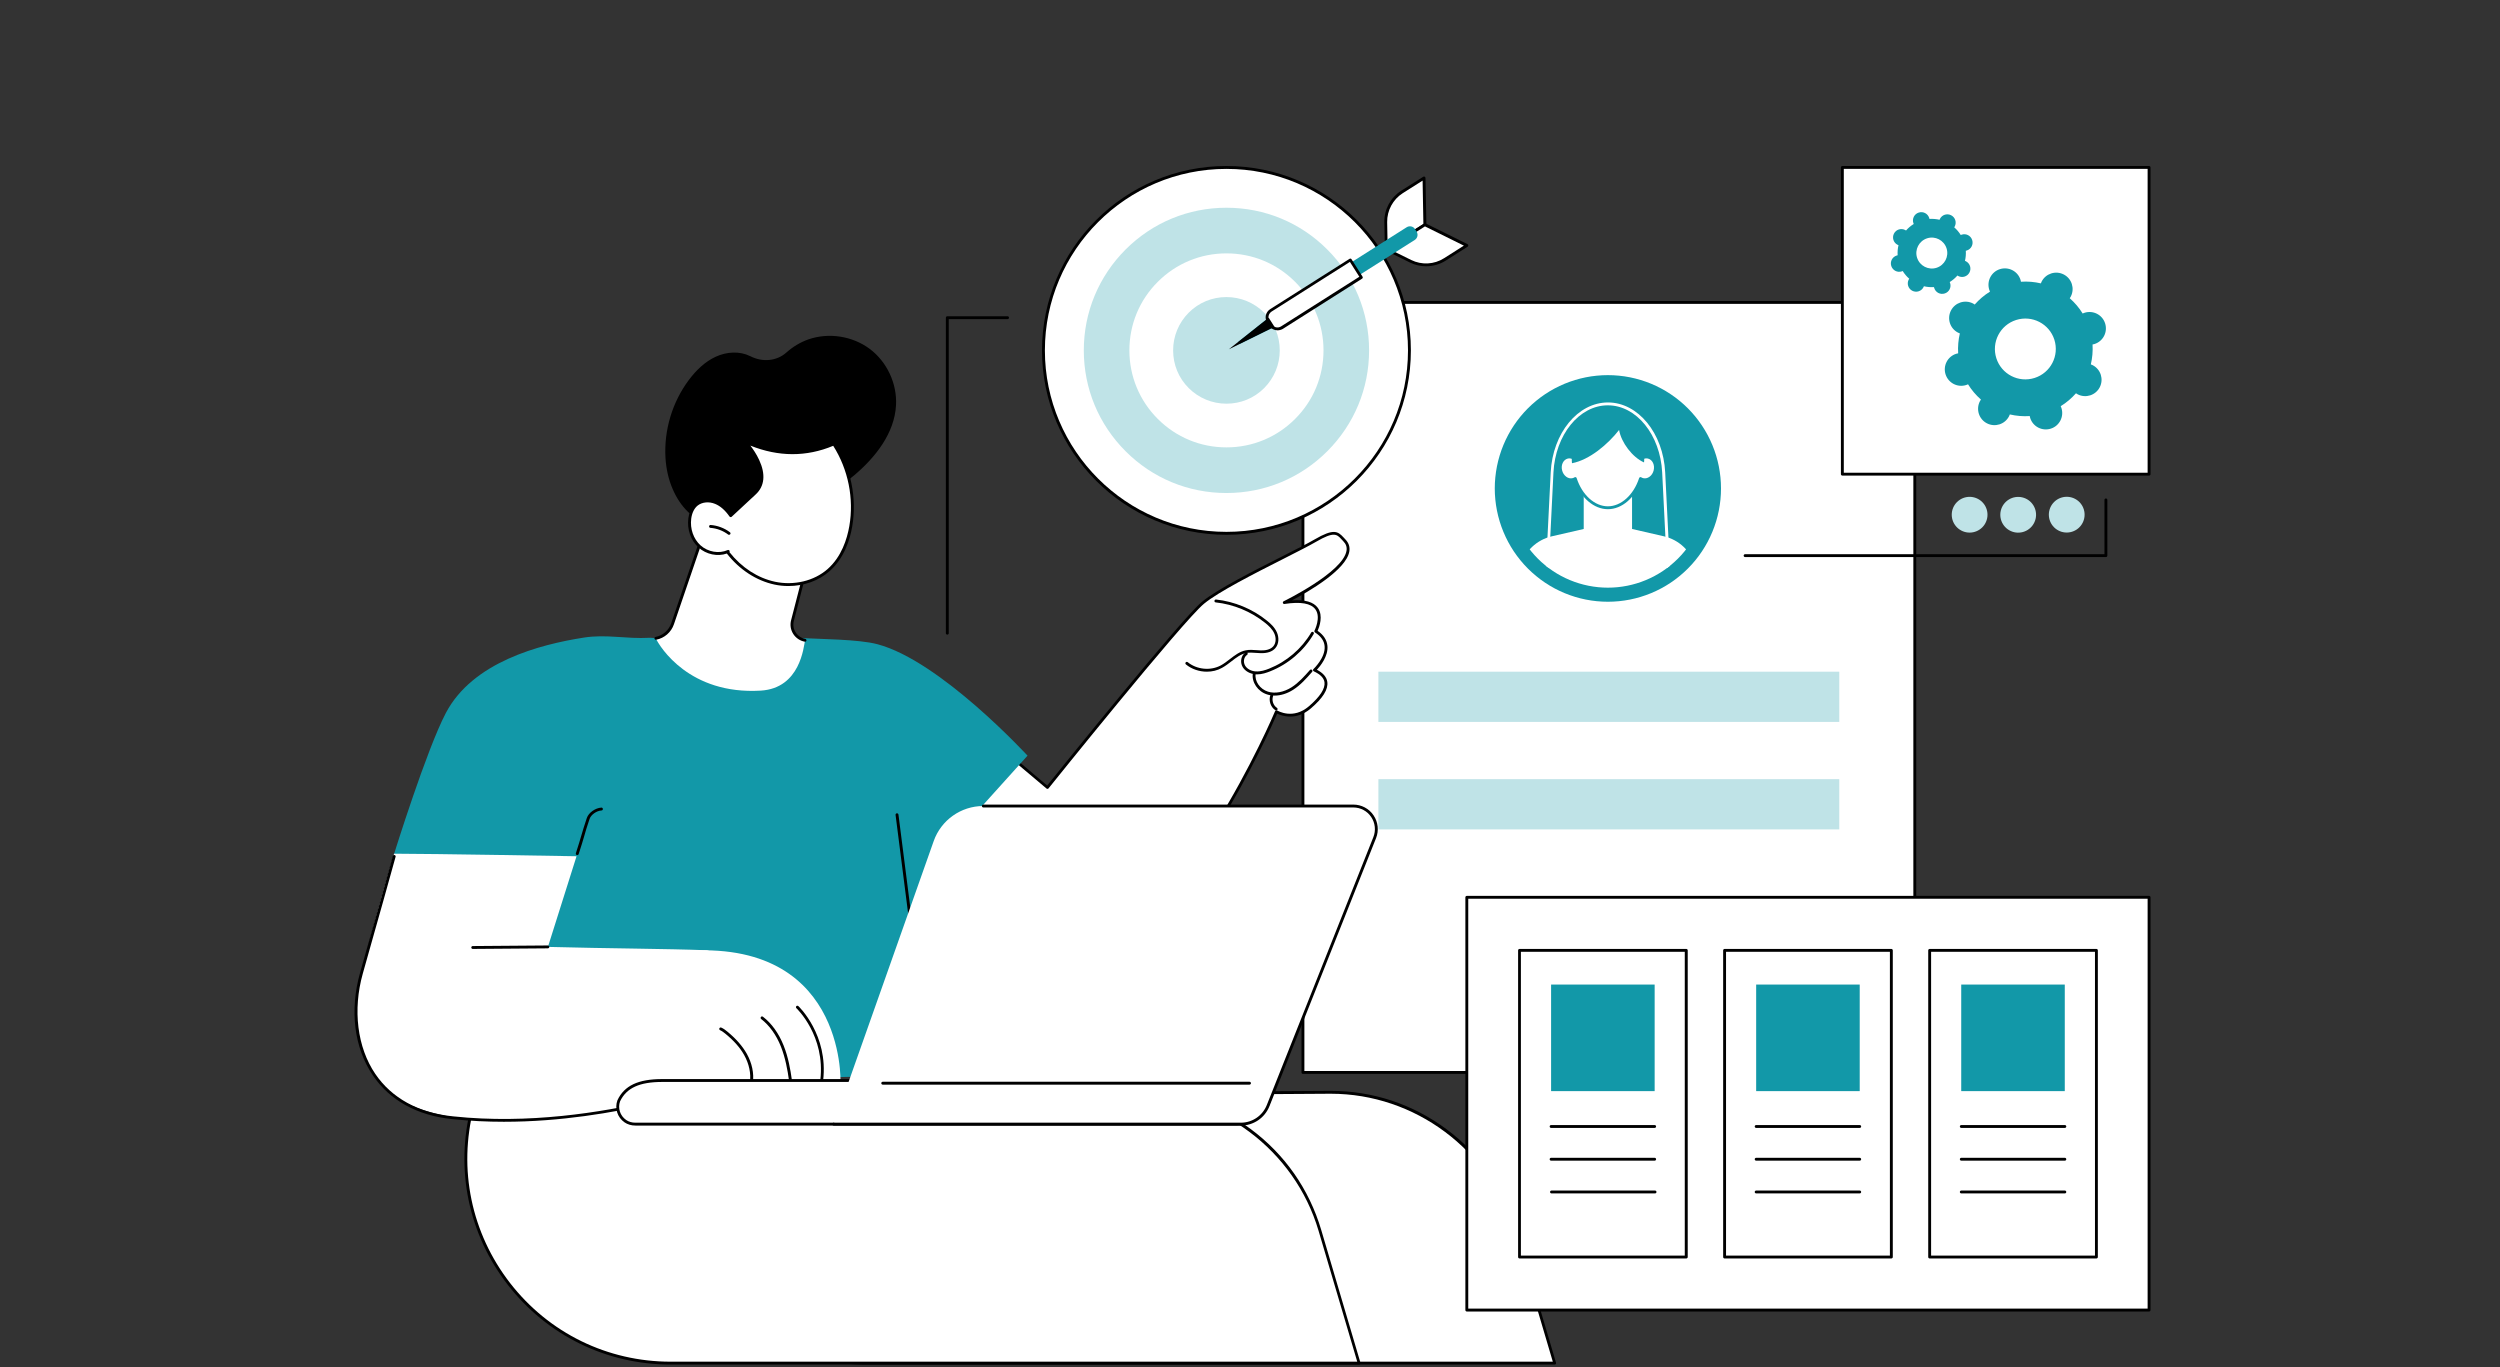 <svg xmlns="http://www.w3.org/2000/svg" xmlns:xlink="http://www.w3.org/1999/xlink" width="1280" zoomAndPan="magnify" viewBox="0 0 960 525" height="700" preserveAspectRatio="xMidYMid meet"><rect x="0" y="0" width="960" height="525" fill="#333333" stroke="none"/><defs><clipPath id="06d492d5af"><path d="M 593 154 L 642 154 L 642 226 L 593 226 Z M 593 154 "></path></clipPath><clipPath id="2d0d4734eb"><path d="M 579.375 187.559 C 579.375 185.059 579.621 182.582 580.105 180.129 C 580.594 177.672 581.316 175.289 582.273 172.98 C 583.23 170.668 584.402 168.473 585.789 166.391 C 587.176 164.312 588.754 162.387 590.52 160.617 C 592.289 158.848 594.211 157.27 596.289 155.879 C 598.363 154.488 600.559 153.316 602.867 152.359 C 605.176 151.402 607.555 150.68 610.004 150.191 C 612.453 149.703 614.93 149.457 617.43 149.457 C 619.926 149.457 622.402 149.703 624.852 150.191 C 627.301 150.68 629.68 151.402 631.988 152.359 C 634.297 153.316 636.492 154.488 638.57 155.879 C 640.645 157.27 642.566 158.848 644.336 160.617 C 646.102 162.387 647.68 164.312 649.066 166.391 C 650.453 168.473 651.629 170.668 652.582 172.98 C 653.539 175.289 654.262 177.672 654.75 180.129 C 655.234 182.582 655.48 185.059 655.48 187.559 C 655.48 190.062 655.234 192.539 654.75 194.992 C 654.262 197.449 653.539 199.832 652.582 202.141 C 651.629 204.453 650.453 206.648 649.066 208.73 C 647.68 210.809 646.102 212.734 644.336 214.504 C 642.566 216.273 640.645 217.852 638.57 219.242 C 636.492 220.633 634.297 221.805 631.988 222.762 C 629.68 223.719 627.301 224.441 624.852 224.93 C 622.402 225.418 619.926 225.664 617.43 225.664 C 614.93 225.664 612.453 225.418 610.004 224.93 C 607.555 224.441 605.176 223.719 602.867 222.762 C 600.559 221.805 598.363 220.633 596.289 219.242 C 594.211 217.852 592.289 216.273 590.52 214.504 C 588.754 212.734 587.176 210.809 585.789 208.73 C 584.402 206.648 583.23 204.453 582.273 202.141 C 581.316 199.832 580.594 197.449 580.105 194.992 C 579.621 192.539 579.375 190.062 579.375 187.559 Z M 579.375 187.559 "></path></clipPath><clipPath id="3b300643f1"><path d="M 579 200 L 656 200 L 656 226 L 579 226 Z M 579 200 "></path></clipPath><clipPath id="f3984e4627"><path d="M 579.375 187.559 C 579.375 185.059 579.621 182.582 580.105 180.129 C 580.594 177.672 581.316 175.289 582.273 172.98 C 583.23 170.668 584.402 168.473 585.789 166.391 C 587.176 164.312 588.754 162.387 590.52 160.617 C 592.289 158.848 594.211 157.27 596.289 155.879 C 598.363 154.488 600.559 153.316 602.867 152.359 C 605.176 151.402 607.555 150.68 610.004 150.191 C 612.453 149.703 614.93 149.457 617.43 149.457 C 619.926 149.457 622.402 149.703 624.852 150.191 C 627.301 150.68 629.68 151.402 631.988 152.359 C 634.297 153.316 636.492 154.488 638.57 155.879 C 640.645 157.27 642.566 158.848 644.336 160.617 C 646.102 162.387 647.68 164.312 649.066 166.391 C 650.453 168.473 651.629 170.668 652.582 172.98 C 653.539 175.289 654.262 177.672 654.75 180.129 C 655.234 182.582 655.48 185.059 655.48 187.559 C 655.48 190.062 655.234 192.539 654.75 194.992 C 654.262 197.449 653.539 199.832 652.582 202.141 C 651.629 204.453 650.453 206.648 649.066 208.73 C 647.68 210.809 646.102 212.734 644.336 214.504 C 642.566 216.273 640.645 217.852 638.57 219.242 C 636.492 220.633 634.297 221.805 631.988 222.762 C 629.68 223.719 627.301 224.441 624.852 224.93 C 622.402 225.418 619.926 225.664 617.43 225.664 C 614.93 225.664 612.453 225.418 610.004 224.93 C 607.555 224.441 605.176 223.719 602.867 222.762 C 600.559 221.805 598.363 220.633 596.289 219.242 C 594.211 217.852 592.289 216.273 590.52 214.504 C 588.754 212.734 587.176 210.809 585.789 208.73 C 584.402 206.648 583.23 204.453 582.273 202.141 C 581.316 199.832 580.594 197.449 580.105 194.992 C 579.621 192.539 579.375 190.062 579.375 187.559 Z M 579.375 187.559 "></path></clipPath><clipPath id="bbe1a01518"><path d="M 608 187 L 627 187 L 627 215 L 608 215 Z M 608 187 "></path></clipPath><clipPath id="5e74f17625"><path d="M 579.375 187.559 C 579.375 185.059 579.621 182.582 580.105 180.129 C 580.594 177.672 581.316 175.289 582.273 172.98 C 583.23 170.668 584.402 168.473 585.789 166.391 C 587.176 164.312 588.754 162.387 590.52 160.617 C 592.289 158.848 594.211 157.27 596.289 155.879 C 598.363 154.488 600.559 153.316 602.867 152.359 C 605.176 151.402 607.555 150.68 610.004 150.191 C 612.453 149.703 614.93 149.457 617.43 149.457 C 619.926 149.457 622.402 149.703 624.852 150.191 C 627.301 150.68 629.68 151.402 631.988 152.359 C 634.297 153.316 636.492 154.488 638.57 155.879 C 640.645 157.27 642.566 158.848 644.336 160.617 C 646.102 162.387 647.68 164.312 649.066 166.391 C 650.453 168.473 651.629 170.668 652.582 172.98 C 653.539 175.289 654.262 177.672 654.75 180.129 C 655.234 182.582 655.48 185.059 655.48 187.559 C 655.48 190.062 655.234 192.539 654.75 194.992 C 654.262 197.449 653.539 199.832 652.582 202.141 C 651.629 204.453 650.453 206.648 649.066 208.73 C 647.68 210.809 646.102 212.734 644.336 214.504 C 642.566 216.273 640.645 217.852 638.57 219.242 C 636.492 220.633 634.297 221.805 631.988 222.762 C 629.68 223.719 627.301 224.441 624.852 224.93 C 622.402 225.418 619.926 225.664 617.43 225.664 C 614.93 225.664 612.453 225.418 610.004 224.93 C 607.555 224.441 605.176 223.719 602.867 222.762 C 600.559 221.805 598.363 220.633 596.289 219.242 C 594.211 217.852 592.289 216.273 590.52 214.504 C 588.754 212.734 587.176 210.809 585.789 208.73 C 584.402 206.648 583.23 204.453 582.273 202.141 C 581.316 199.832 580.594 197.449 580.105 194.992 C 579.621 192.539 579.375 190.062 579.375 187.559 Z M 579.375 187.559 "></path></clipPath><clipPath id="7c87c0af18"><path d="M 599 161 L 636 161 L 636 196 L 599 196 Z M 599 161 "></path></clipPath><clipPath id="932d783b4b"><path d="M 579.375 187.559 C 579.375 185.059 579.621 182.582 580.105 180.129 C 580.594 177.672 581.316 175.289 582.273 172.98 C 583.23 170.668 584.402 168.473 585.789 166.391 C 587.176 164.312 588.754 162.387 590.52 160.617 C 592.289 158.848 594.211 157.27 596.289 155.879 C 598.363 154.488 600.559 153.316 602.867 152.359 C 605.176 151.402 607.555 150.68 610.004 150.191 C 612.453 149.703 614.93 149.457 617.43 149.457 C 619.926 149.457 622.402 149.703 624.852 150.191 C 627.301 150.68 629.68 151.402 631.988 152.359 C 634.297 153.316 636.492 154.488 638.57 155.879 C 640.645 157.27 642.566 158.848 644.336 160.617 C 646.102 162.387 647.68 164.312 649.066 166.391 C 650.453 168.473 651.629 170.668 652.582 172.98 C 653.539 175.289 654.262 177.672 654.75 180.129 C 655.234 182.582 655.48 185.059 655.48 187.559 C 655.48 190.062 655.234 192.539 654.75 194.992 C 654.262 197.449 653.539 199.832 652.582 202.141 C 651.629 204.453 650.453 206.648 649.066 208.73 C 647.68 210.809 646.102 212.734 644.336 214.504 C 642.566 216.273 640.645 217.852 638.57 219.242 C 636.492 220.633 634.297 221.805 631.988 222.762 C 629.68 223.719 627.301 224.441 624.852 224.93 C 622.402 225.418 619.926 225.664 617.43 225.664 C 614.93 225.664 612.453 225.418 610.004 224.93 C 607.555 224.441 605.176 223.719 602.867 222.762 C 600.559 221.805 598.363 220.633 596.289 219.242 C 594.211 217.852 592.289 216.273 590.52 214.504 C 588.754 212.734 587.176 210.809 585.789 208.73 C 584.402 206.648 583.23 204.453 582.273 202.141 C 581.316 199.832 580.594 197.449 580.105 194.992 C 579.621 192.539 579.375 190.062 579.375 187.559 Z M 579.375 187.559 "></path></clipPath><clipPath id="754ffed249"><path d="M 598 160 L 637 160 L 637 196 L 598 196 Z M 598 160 "></path></clipPath><clipPath id="6b6ebbafe4"><path d="M 579.375 187.559 C 579.375 185.059 579.621 182.582 580.105 180.129 C 580.594 177.672 581.316 175.289 582.273 172.98 C 583.23 170.668 584.402 168.473 585.789 166.391 C 587.176 164.312 588.754 162.387 590.52 160.617 C 592.289 158.848 594.211 157.27 596.289 155.879 C 598.363 154.488 600.559 153.316 602.867 152.359 C 605.176 151.402 607.555 150.68 610.004 150.191 C 612.453 149.703 614.93 149.457 617.43 149.457 C 619.926 149.457 622.402 149.703 624.852 150.191 C 627.301 150.68 629.68 151.402 631.988 152.359 C 634.297 153.316 636.492 154.488 638.57 155.879 C 640.645 157.27 642.566 158.848 644.336 160.617 C 646.102 162.387 647.68 164.312 649.066 166.391 C 650.453 168.473 651.629 170.668 652.582 172.98 C 653.539 175.289 654.262 177.672 654.75 180.129 C 655.234 182.582 655.48 185.059 655.48 187.559 C 655.48 190.062 655.234 192.539 654.75 194.992 C 654.262 197.449 653.539 199.832 652.582 202.141 C 651.629 204.453 650.453 206.648 649.066 208.73 C 647.68 210.809 646.102 212.734 644.336 214.504 C 642.566 216.273 640.645 217.852 638.57 219.242 C 636.492 220.633 634.297 221.805 631.988 222.762 C 629.68 223.719 627.301 224.441 624.852 224.93 C 622.402 225.418 619.926 225.664 617.43 225.664 C 614.93 225.664 612.453 225.418 610.004 224.93 C 607.555 224.441 605.176 223.719 602.867 222.762 C 600.559 221.805 598.363 220.633 596.289 219.242 C 594.211 217.852 592.289 216.273 590.52 214.504 C 588.754 212.734 587.176 210.809 585.789 208.73 C 584.402 206.648 583.23 204.453 582.273 202.141 C 581.316 199.832 580.594 197.449 580.105 194.992 C 579.621 192.539 579.375 190.062 579.375 187.559 Z M 579.375 187.559 "></path></clipPath><clipPath id="0cc660b6a3"><path d="M 603 158 L 632 158 L 632 178 L 603 178 Z M 603 158 "></path></clipPath><clipPath id="57105a8806"><path d="M 579.375 187.559 C 579.375 185.059 579.621 182.582 580.105 180.129 C 580.594 177.672 581.316 175.289 582.273 172.98 C 583.23 170.668 584.402 168.473 585.789 166.391 C 587.176 164.312 588.754 162.387 590.52 160.617 C 592.289 158.848 594.211 157.27 596.289 155.879 C 598.363 154.488 600.559 153.316 602.867 152.359 C 605.176 151.402 607.555 150.68 610.004 150.191 C 612.453 149.703 614.93 149.457 617.43 149.457 C 619.926 149.457 622.402 149.703 624.852 150.191 C 627.301 150.68 629.68 151.402 631.988 152.359 C 634.297 153.316 636.492 154.488 638.57 155.879 C 640.645 157.27 642.566 158.848 644.336 160.617 C 646.102 162.387 647.68 164.312 649.066 166.391 C 650.453 168.473 651.629 170.668 652.582 172.98 C 653.539 175.289 654.262 177.672 654.75 180.129 C 655.234 182.582 655.48 185.059 655.48 187.559 C 655.48 190.062 655.234 192.539 654.75 194.992 C 654.262 197.449 653.539 199.832 652.582 202.141 C 651.629 204.453 650.453 206.648 649.066 208.73 C 647.68 210.809 646.102 212.734 644.336 214.504 C 642.566 216.273 640.645 217.852 638.57 219.242 C 636.492 220.633 634.297 221.805 631.988 222.762 C 629.68 223.719 627.301 224.441 624.852 224.93 C 622.402 225.418 619.926 225.664 617.43 225.664 C 614.93 225.664 612.453 225.418 610.004 224.93 C 607.555 224.441 605.176 223.719 602.867 222.762 C 600.559 221.805 598.363 220.633 596.289 219.242 C 594.211 217.852 592.289 216.273 590.52 214.504 C 588.754 212.734 587.176 210.809 585.789 208.73 C 584.402 206.648 583.23 204.453 582.273 202.141 C 581.316 199.832 580.594 197.449 580.105 194.992 C 579.621 192.539 579.375 190.062 579.375 187.559 Z M 579.375 187.559 "></path></clipPath><clipPath id="96e36c24c5"><path d="M 400 63.746 L 542 63.746 L 542 206 L 400 206 Z M 400 63.746 "></path></clipPath><clipPath id="cd970ad720"><path d="M 563 344 L 825.844 344 L 825.844 504 L 563 504 Z M 563 344 "></path></clipPath><clipPath id="7de26c84c5"><path d="M 562 344 L 825.844 344 L 825.844 504 L 562 504 Z M 562 344 "></path></clipPath><clipPath id="a584ac950e"><path d="M 707 64 L 825.844 64 L 825.844 183 L 707 183 Z M 707 64 "></path></clipPath><clipPath id="a4c29c69da"><path d="M 706 63.746 L 825.844 63.746 L 825.844 183 L 706 183 Z M 706 63.746 "></path></clipPath></defs><g id="db45060afb"><path style=" stroke:none;fill-rule:nonzero;fill:#ffffff;fill-opacity:1;" d="M 500.328 116.133 L 735.281 116.133 L 735.281 411.848 L 500.328 411.848 Z M 500.328 116.133 "></path><path style=" stroke:none;fill-rule:nonzero;fill:#000000;fill-opacity:1;" d="M 735.281 412.375 L 500.328 412.375 C 500.027 412.375 499.777 412.125 499.777 411.824 L 499.777 116.133 C 499.777 115.832 500.027 115.582 500.328 115.582 L 735.281 115.582 C 735.582 115.582 735.832 115.832 735.832 116.133 L 735.832 411.824 C 735.832 412.125 735.582 412.375 735.281 412.375 Z M 500.883 411.27 L 734.727 411.27 L 734.727 116.688 L 500.883 116.688 Z M 500.883 411.27 "></path><path style=" stroke:none;fill-rule:nonzero;fill:#bfe3e7;fill-opacity:1;" d="M 529.301 257.93 L 706.281 257.93 L 706.281 277.219 L 529.301 277.219 Z M 529.301 257.93 "></path><path style=" stroke:none;fill-rule:nonzero;fill:#bfe3e7;fill-opacity:1;" d="M 529.301 299.199 L 706.281 299.199 L 706.281 318.492 L 529.301 318.492 Z M 529.301 299.199 "></path><path style=" stroke:none;fill-rule:nonzero;fill:#1298a8;fill-opacity:1;" d="M 660.863 187.559 C 660.863 188.984 660.793 190.406 660.652 191.824 C 660.512 193.242 660.305 194.652 660.027 196.047 C 659.75 197.445 659.406 198.828 658.992 200.191 C 658.578 201.555 658.102 202.895 657.555 204.211 C 657.012 205.527 656.402 206.812 655.734 208.07 C 655.062 209.328 654.332 210.547 653.543 211.734 C 652.75 212.918 651.906 214.062 651.004 215.164 C 650.102 216.266 649.145 217.32 648.141 218.328 C 647.133 219.332 646.082 220.289 644.98 221.195 C 643.883 222.098 642.742 222.945 641.559 223.738 C 640.375 224.527 639.156 225.262 637.902 225.934 C 636.648 226.605 635.363 227.211 634.051 227.758 C 632.734 228.305 631.398 228.781 630.035 229.195 C 628.676 229.609 627.297 229.957 625.902 230.234 C 624.508 230.512 623.102 230.723 621.684 230.859 C 620.27 231 618.852 231.07 617.43 231.07 C 616.004 231.07 614.586 231 613.172 230.859 C 611.754 230.723 610.348 230.512 608.953 230.234 C 607.559 229.957 606.18 229.609 604.82 229.195 C 603.457 228.781 602.121 228.305 600.805 227.758 C 599.492 227.211 598.207 226.605 596.953 225.934 C 595.699 225.262 594.48 224.527 593.297 223.738 C 592.113 222.945 590.973 222.098 589.875 221.195 C 588.773 220.289 587.723 219.332 586.715 218.328 C 585.711 217.32 584.754 216.266 583.852 215.164 C 582.949 214.062 582.105 212.918 581.312 211.734 C 580.523 210.547 579.793 209.328 579.121 208.07 C 578.453 206.812 577.844 205.527 577.301 204.211 C 576.754 202.895 576.277 201.555 575.863 200.191 C 575.453 198.828 575.105 197.445 574.828 196.047 C 574.551 194.652 574.344 193.242 574.203 191.824 C 574.062 190.406 573.992 188.984 573.992 187.559 C 573.992 186.137 574.062 184.715 574.203 183.297 C 574.344 181.879 574.551 180.469 574.828 179.07 C 575.105 177.676 575.453 176.293 575.863 174.93 C 576.277 173.566 576.754 172.227 577.301 170.91 C 577.844 169.594 578.453 168.309 579.121 167.051 C 579.793 165.793 580.523 164.574 581.312 163.387 C 582.105 162.203 582.949 161.059 583.852 159.957 C 584.754 158.855 585.711 157.801 586.715 156.793 C 587.723 155.785 588.773 154.832 589.875 153.926 C 590.973 153.023 592.113 152.176 593.297 151.383 C 594.48 150.594 595.699 149.859 596.953 149.188 C 598.207 148.516 599.492 147.91 600.805 147.363 C 602.121 146.816 603.457 146.34 604.82 145.926 C 606.18 145.512 607.559 145.164 608.953 144.887 C 610.348 144.609 611.754 144.398 613.172 144.262 C 614.586 144.121 616.004 144.051 617.43 144.051 C 618.852 144.051 620.27 144.121 621.684 144.262 C 623.102 144.398 624.508 144.609 625.902 144.887 C 627.297 145.164 628.676 145.512 630.035 145.926 C 631.398 146.34 632.734 146.816 634.051 147.363 C 635.363 147.91 636.648 148.516 637.902 149.188 C 639.156 149.859 640.375 150.594 641.559 151.383 C 642.742 152.176 643.883 153.023 644.98 153.926 C 646.082 154.832 647.133 155.785 648.141 156.793 C 649.145 157.801 650.102 158.855 651.004 159.957 C 651.906 161.059 652.75 162.203 653.543 163.387 C 654.332 164.574 655.062 165.793 655.734 167.051 C 656.402 168.309 657.012 169.594 657.555 170.91 C 658.102 172.227 658.578 173.566 658.992 174.93 C 659.406 176.293 659.75 177.676 660.027 179.07 C 660.305 180.469 660.512 181.879 660.652 183.297 C 660.793 184.715 660.863 186.137 660.863 187.559 Z M 660.863 187.559 "></path><g clip-rule="nonzero" clip-path="url(#06d492d5af)"><g clip-rule="nonzero" clip-path="url(#2d0d4734eb)"><path style=" stroke:none;fill-rule:nonzero;fill:#ffffff;fill-opacity:1;" d="M 641.219 229.309 L 593.66 229.309 C 593.512 229.309 593.359 229.258 593.258 229.133 C 593.156 229.031 593.109 228.883 593.109 228.73 L 595.473 181.375 C 596.227 166.332 605.883 154.539 617.453 154.539 C 629.023 154.539 638.68 166.332 639.434 181.375 L 641.797 228.73 C 641.797 228.883 641.746 229.031 641.648 229.133 C 641.496 229.258 641.371 229.309 641.219 229.309 Z M 594.215 228.203 L 640.617 228.203 L 638.277 181.426 C 637.547 166.961 628.395 155.645 617.402 155.645 C 606.438 155.645 597.258 166.961 596.527 181.426 Z M 594.215 228.203 "></path></g></g><g clip-rule="nonzero" clip-path="url(#3b300643f1)"><g clip-rule="nonzero" clip-path="url(#f3984e4627)"><path style=" stroke:none;fill-rule:nonzero;fill:#ffffff;fill-opacity:1;" d="M 638.957 205.945 L 617.43 200.992 L 595.898 205.945 C 590.113 207.277 585.488 211.652 583.852 217.363 L 579.176 242.059 L 655.656 242.059 L 650.977 217.363 C 649.344 211.629 644.742 207.277 638.957 205.945 Z M 638.957 205.945 "></path></g></g><g clip-rule="nonzero" clip-path="url(#bbe1a01518)"><g clip-rule="nonzero" clip-path="url(#5e74f17625)"><path style=" stroke:none;fill-rule:nonzero;fill:#ffffff;fill-opacity:1;" d="M 617.43 214.32 C 612.297 214.32 608.148 210.172 608.148 205.039 L 608.148 187.637 L 626.707 187.637 L 626.707 205.039 C 626.707 210.145 622.559 214.32 617.43 214.32 Z M 617.43 214.32 "></path></g></g><g clip-rule="nonzero" clip-path="url(#7c87c0af18)"><g clip-rule="nonzero" clip-path="url(#932d783b4b)"><path style=" stroke:none;fill-rule:nonzero;fill:#ffffff;fill-opacity:1;" d="M 632.969 175.562 C 632.293 175.387 631.613 175.465 630.984 175.715 C 630.457 167.113 624.594 161.277 617.43 161.277 C 610.285 161.277 604.426 167.113 603.871 175.715 C 603.242 175.465 602.562 175.414 601.887 175.562 C 599.875 176.066 598.715 178.379 599.32 180.77 C 599.898 183.133 602.012 184.668 604.023 184.164 C 604.352 184.09 604.652 183.965 604.93 183.789 C 606.992 190.152 611.82 195.004 617.453 195.004 C 623.086 195.004 627.891 190.152 629.977 183.789 C 630.254 183.965 630.555 184.09 630.883 184.164 C 632.895 184.668 634.984 183.16 635.586 180.77 C 636.113 178.406 634.984 176.066 632.969 175.562 Z M 632.969 175.562 "></path></g></g><g clip-rule="nonzero" clip-path="url(#754ffed249)"><g clip-rule="nonzero" clip-path="url(#6b6ebbafe4)"><path style=" stroke:none;fill-rule:nonzero;fill:#1298a8;fill-opacity:1;" d="M 617.43 195.531 C 612.047 195.531 606.965 191.133 604.602 184.543 C 604.449 184.594 604.301 184.645 604.148 184.695 C 603.016 184.969 601.836 184.719 600.805 183.988 C 599.824 183.285 599.094 182.18 598.766 180.895 C 598.113 178.23 599.445 175.59 601.734 175.035 C 602.262 174.91 602.816 174.887 603.367 174.984 C 604.172 166.688 609.984 160.727 617.402 160.727 C 624.82 160.727 630.656 166.688 631.438 174.984 C 631.988 174.887 632.543 174.887 633.07 175.035 C 635.359 175.613 636.691 178.23 636.039 180.895 C 635.711 182.18 635.008 183.262 634 183.988 C 632.969 184.719 631.789 184.969 630.656 184.695 C 630.504 184.645 630.355 184.617 630.203 184.543 C 627.891 191.156 622.809 195.531 617.43 195.531 Z M 604.902 183.211 C 604.98 183.211 605.027 183.211 605.105 183.234 C 605.254 183.285 605.383 183.41 605.43 183.586 C 607.543 190.074 612.348 194.426 617.43 194.426 C 622.484 194.426 627.312 190.074 629.426 183.586 C 629.477 183.438 629.602 183.309 629.75 183.234 C 629.902 183.184 630.078 183.184 630.23 183.285 C 630.48 183.438 630.707 183.535 630.984 183.613 C 631.789 183.812 632.645 183.637 633.398 183.082 C 634.18 182.531 634.758 181.648 635.008 180.617 C 635.512 178.559 634.555 176.52 632.844 176.094 C 632.316 175.965 631.738 175.992 631.184 176.219 C 631.008 176.293 630.832 176.27 630.684 176.168 C 630.531 176.066 630.43 175.918 630.43 175.738 C 629.926 167.668 624.469 161.832 617.43 161.832 C 610.41 161.832 604.93 167.691 604.426 175.738 C 604.426 175.918 604.324 176.066 604.172 176.168 C 604.023 176.27 603.848 176.293 603.672 176.219 C 603.117 176.016 602.539 175.965 602.012 176.094 C 600.301 176.52 599.32 178.559 599.848 180.617 C 600.098 181.648 600.68 182.504 601.457 183.082 C 602.211 183.637 603.066 183.812 603.871 183.613 C 604.125 183.562 604.375 183.438 604.625 183.285 C 604.703 183.262 604.801 183.211 604.902 183.211 Z M 604.902 183.211 "></path></g></g><g clip-rule="nonzero" clip-path="url(#0cc660b6a3)"><g clip-rule="nonzero" clip-path="url(#57105a8806)"><path style=" stroke:none;fill-rule:nonzero;fill:#1298a8;fill-opacity:1;" d="M 603.645 177.879 C 610.41 176.594 617.477 170.559 621.73 165.102 C 622.559 169.93 626.832 175.59 631.312 177.574 C 631.312 177.574 633.449 158.336 617.43 158.941 C 601.406 159.57 603.645 177.879 603.645 177.879 Z M 603.645 177.879 "></path></g></g><path style=" stroke:none;fill-rule:nonzero;fill:#ffffff;fill-opacity:1;" d="M 581.941 472.434 C 572.609 440.848 543.512 419.242 510.566 419.469 L 257.582 421.055 L 256.5 425.305 C 243.75 475.023 281.297 523.438 332.656 523.438 L 597.031 523.438 Z M 581.941 472.434 "></path><path style=" stroke:none;fill-rule:nonzero;fill:#000000;fill-opacity:1;" d="M 597.008 523.992 L 332.629 523.992 C 307.984 523.992 285.195 512.824 270.082 493.359 C 254.965 473.895 249.836 449.02 255.949 425.152 L 257.027 420.902 C 257.078 420.648 257.305 420.5 257.559 420.473 L 510.539 418.891 C 510.691 418.891 510.867 418.891 511.02 418.891 C 527.113 418.891 542.457 423.969 555.406 433.578 C 568.484 443.285 577.816 456.664 582.445 472.285 L 597.508 523.289 C 597.559 523.465 597.535 523.641 597.434 523.766 C 597.359 523.918 597.184 523.992 597.008 523.992 Z M 258.008 421.605 L 257.027 425.43 C 250.992 448.969 256.074 473.465 270.961 492.68 C 285.852 511.871 308.336 522.887 332.629 522.887 L 596.277 522.887 L 581.414 472.586 C 572.258 441.574 543.336 419.996 511.043 419.996 C 510.895 419.996 510.742 419.996 510.59 419.996 Z M 258.008 421.605 "></path><path style=" stroke:none;fill-rule:nonzero;fill:#ffffff;fill-opacity:1;" d="M 506.844 472.434 C 497.512 440.848 468.414 419.242 435.469 419.469 L 182.484 421.055 L 181.402 425.305 C 168.652 475.023 206.199 523.438 257.559 523.438 L 521.934 523.438 Z M 506.844 472.434 "></path><path style=" stroke:none;fill-rule:nonzero;fill:#000000;fill-opacity:1;" d="M 521.91 523.992 L 257.531 523.992 C 232.887 523.992 210.098 512.824 194.984 493.359 C 179.867 473.895 174.738 449.02 180.848 425.152 L 181.93 420.902 C 181.98 420.648 182.207 420.5 182.461 420.473 L 435.441 418.891 C 435.594 418.891 435.77 418.891 435.922 418.891 C 452.016 418.891 467.359 423.969 480.309 433.578 C 493.387 443.285 502.719 456.664 507.348 472.285 L 522.41 523.289 C 522.461 523.465 522.438 523.641 522.336 523.766 C 522.262 523.918 522.086 523.992 521.91 523.992 Z M 182.91 421.605 L 181.93 425.43 C 175.895 448.969 180.977 473.465 195.863 492.68 C 210.754 511.871 233.238 522.887 257.531 522.887 L 521.18 522.887 L 506.316 472.586 C 497.137 441.574 468.238 419.996 435.945 419.996 C 435.793 419.996 435.645 419.996 435.492 419.996 Z M 182.91 421.605 "></path><path style=" stroke:none;fill-rule:nonzero;fill:#ffffff;fill-opacity:1;" d="M 461.977 231.422 C 453.652 238.312 402.168 302.395 402.168 302.395 L 387.684 290.199 C 387.684 290.199 362.836 299 338.918 312.73 C 338.918 312.73 340.148 348.773 376.996 370.047 C 435.316 403.723 490.117 273.297 490.117 273.297 C 490.117 273.297 496.457 277.219 502.945 271.637 C 509.434 266.078 512.074 260.672 504.707 257.301 C 504.707 257.301 514.414 248.273 505.234 242.414 C 505.234 242.414 512.453 228.43 493.113 231.422 C 493.113 231.422 524.75 216.105 516.148 207.453 C 513.785 205.066 513.156 202.875 505.059 207.605 C 496.984 212.309 470.301 224.555 461.977 231.422 Z M 461.977 231.422 "></path><path style=" stroke:none;fill-rule:nonzero;fill:#000000;fill-opacity:1;" d="M 396.836 376.137 C 389.945 376.137 383.23 374.25 376.742 370.527 C 357.578 359.461 348.172 344.371 343.672 333.633 C 338.766 322.012 338.414 312.859 338.414 312.758 C 338.414 312.555 338.516 312.355 338.691 312.254 C 362.383 298.648 387.281 289.77 387.531 289.695 C 387.707 289.617 387.934 289.668 388.086 289.797 L 402.117 301.641 C 407.047 295.504 453.625 237.633 461.648 231.02 C 467.309 226.34 481.191 219.301 492.332 213.668 C 497.637 210.977 502.215 208.66 504.832 207.129 C 512.125 202.875 513.734 204.008 515.922 206.371 C 516.125 206.598 516.352 206.824 516.578 207.078 C 517.91 208.434 518.438 209.996 518.137 211.781 C 516.93 218.871 502.34 227.273 496.129 230.543 C 501.086 230.191 504.402 231.145 506.039 233.41 C 508.227 236.453 506.594 240.828 505.965 242.238 C 508.25 243.82 509.535 245.781 509.734 248.02 C 510.086 252.02 506.996 255.766 505.688 257.176 C 508.074 258.434 509.434 259.992 509.684 261.852 C 510.086 264.719 508 268.066 503.324 272.062 C 497.738 276.867 492.18 274.883 490.422 274.051 C 488.91 277.547 480.262 297.113 467.184 317.988 C 453.902 339.191 433.23 366.074 410.09 373.871 C 405.613 375.379 401.188 376.137 396.836 376.137 Z M 339.52 313.035 C 339.645 314.742 340.402 323.02 344.703 333.23 C 349.152 343.793 358.434 358.656 377.297 369.547 C 387.609 375.48 398.523 376.586 409.738 372.816 C 432.551 365.121 453.074 338.434 466.25 317.41 C 480.562 294.574 489.566 273.297 489.641 273.07 C 489.691 272.918 489.816 272.82 489.992 272.77 C 490.145 272.719 490.32 272.742 490.445 272.82 C 490.695 272.969 496.531 276.441 502.617 271.211 C 506.918 267.512 508.93 264.395 508.605 261.98 C 508.379 260.344 506.996 258.938 504.531 257.805 C 504.355 257.73 504.254 257.578 504.203 257.402 C 504.176 257.227 504.227 257.023 504.379 256.898 C 504.43 256.848 509.059 252.496 508.652 248.098 C 508.477 246.086 507.246 244.324 504.98 242.867 C 504.73 242.715 504.656 242.387 504.781 242.137 C 504.805 242.086 507.348 237.082 505.133 234.012 C 503.449 231.672 499.449 230.969 493.238 231.926 C 492.961 231.977 492.711 231.801 492.633 231.547 C 492.559 231.297 492.684 230.996 492.91 230.895 C 493.137 230.793 515.645 219.801 517.055 211.527 C 517.305 210.121 516.879 208.887 515.797 207.805 C 515.547 207.555 515.32 207.328 515.117 207.078 C 513.355 205.164 512.277 204.008 505.387 208.031 C 502.742 209.566 498.141 211.906 492.836 214.598 C 481.742 220.207 467.938 227.223 462.352 231.824 C 454.152 238.59 403.148 302.094 402.648 302.723 C 402.547 302.848 402.422 302.922 402.27 302.922 C 402.117 302.949 401.969 302.898 401.867 302.797 L 387.633 290.801 C 384.715 291.883 361.629 300.383 339.52 313.035 Z M 461.977 231.422 Z M 461.977 231.422 "></path><path style=" stroke:none;fill-rule:nonzero;fill:#000000;fill-opacity:1;" d="M 463.434 257.93 C 460.543 257.93 457.625 256.973 455.387 255.137 C 455.16 254.938 455.109 254.586 455.312 254.359 C 455.512 254.133 455.863 254.082 456.09 254.285 C 459.586 257.125 464.816 257.652 468.793 255.516 C 470 254.863 471.129 253.98 472.238 253.125 C 474.098 251.691 476.008 250.184 478.375 249.73 C 479.758 249.453 481.141 249.555 482.473 249.656 C 483.027 249.707 483.578 249.73 484.133 249.758 C 485.668 249.805 487.73 249.555 488.91 248.223 C 490.117 246.863 490.02 244.777 489.363 243.316 C 488.609 241.559 487.125 240.223 485.77 239.145 C 480.41 234.844 473.672 232.051 466.828 231.32 C 466.527 231.297 466.301 231.02 466.352 230.719 C 466.379 230.418 466.652 230.191 466.957 230.215 C 473.996 230.969 480.938 233.836 486.445 238.289 C 487.906 239.445 489.488 240.902 490.344 242.867 C 491.125 244.652 491.227 247.215 489.691 248.926 C 488.508 250.258 486.621 250.887 484.059 250.812 C 483.48 250.789 482.902 250.762 482.348 250.711 C 481.016 250.613 479.781 250.512 478.551 250.762 C 476.438 251.191 474.703 252.523 472.867 253.957 C 471.734 254.836 470.551 255.742 469.27 256.445 C 467.508 257.453 465.473 257.93 463.434 257.93 Z M 463.434 257.93 "></path><path style=" stroke:none;fill-rule:nonzero;fill:#000000;fill-opacity:1;" d="M 482.699 258.961 C 482.547 258.961 482.371 258.961 482.223 258.938 C 480.059 258.809 478.121 257.73 477.191 256.145 C 476.059 254.234 476.562 251.668 478.273 250.562 C 478.523 250.387 478.875 250.461 479.027 250.738 C 479.203 250.988 479.129 251.34 478.852 251.492 C 477.645 252.27 477.293 254.184 478.121 255.59 C 478.875 256.875 480.461 257.73 482.246 257.828 C 484.082 257.93 485.918 257.328 487.301 256.773 C 494.066 254.082 499.828 249.152 503.5 242.891 C 503.648 242.641 504 242.539 504.254 242.688 C 504.504 242.84 504.605 243.191 504.453 243.445 C 500.656 249.934 494.695 255.039 487.703 257.805 C 486.371 258.332 484.586 258.961 482.699 258.961 Z M 482.699 258.961 "></path><path style=" stroke:none;fill-rule:nonzero;fill:#000000;fill-opacity:1;" d="M 489.465 267.109 C 488.484 267.109 487.527 266.984 486.621 266.684 C 483 265.574 480.535 261.93 481.09 258.559 C 481.141 258.258 481.418 258.055 481.719 258.105 C 482.02 258.156 482.223 258.434 482.172 258.734 C 481.695 261.578 483.832 264.645 486.926 265.602 C 489.641 266.43 492.91 265.828 495.93 263.941 C 498.668 262.207 500.883 259.691 503.02 257.277 C 503.223 257.051 503.574 257.023 503.801 257.227 C 504.027 257.426 504.051 257.777 503.852 258.004 C 501.664 260.496 499.426 263.062 496.531 264.898 C 494.242 266.355 491.777 267.109 489.465 267.109 Z M 489.465 267.109 "></path><path style=" stroke:none;fill-rule:nonzero;fill:#000000;fill-opacity:1;" d="M 490.043 272.82 C 489.941 272.82 489.844 272.793 489.742 272.719 C 487.879 271.512 487.051 268.922 487.855 266.832 C 487.957 266.555 488.281 266.406 488.586 266.531 C 488.859 266.633 489.012 266.957 488.887 267.262 C 488.258 268.844 488.91 270.883 490.344 271.812 C 490.598 271.988 490.672 272.316 490.496 272.566 C 490.395 272.742 490.219 272.82 490.043 272.82 Z M 490.043 272.82 "></path><path style=" stroke:none;fill-rule:nonzero;fill:#1298a8;fill-opacity:1;" d="M 336.879 247.367 C 329.66 245.457 315.227 245.43 304.812 244.902 C 304.234 246.789 263.367 245.883 249.609 244.902 C 240.152 245.43 232.934 243.445 224.082 244.852 C 207.156 247.52 181.555 254.207 171.242 273.723 C 163.797 287.809 151.348 327.848 151.348 327.848 L 238.645 415.672 L 347.039 412.98 L 391.984 400.758 L 368.395 319.219 L 394.574 290.172 C 394.574 290.199 361.148 253.754 336.879 247.367 Z M 336.879 247.367 "></path><path style=" stroke:none;fill-rule:nonzero;fill:#000000;fill-opacity:1;" d="M 221.668 328.352 C 221.617 328.352 221.543 328.352 221.492 328.324 C 221.191 328.223 221.039 327.922 221.141 327.621 C 222.172 324.426 222.723 322.617 223.227 320.855 C 223.781 318.996 224.285 317.234 225.34 314.113 C 226.02 312.078 228.586 310.266 230.922 310.117 C 231.227 310.09 231.5 310.344 231.5 310.645 C 231.527 310.945 231.273 311.223 230.973 311.223 C 229.086 311.324 226.926 312.859 226.395 314.469 C 225.34 317.562 224.836 319.32 224.309 321.184 C 223.781 322.969 223.254 324.777 222.195 327.996 C 222.121 328.223 221.895 328.352 221.668 328.352 Z M 221.668 328.352 "></path><path style=" stroke:none;fill-rule:nonzero;fill:#000000;fill-opacity:1;" d="M 350.387 359.988 C 350.109 359.988 349.883 359.789 349.832 359.512 L 343.898 312.934 C 343.848 312.633 344.074 312.355 344.375 312.305 C 344.676 312.277 344.953 312.48 345.004 312.781 L 350.938 359.359 C 350.988 359.66 350.762 359.938 350.461 359.988 C 350.438 359.988 350.41 359.988 350.387 359.988 Z M 350.387 359.988 "></path><path style=" stroke:none;fill-rule:nonzero;fill:#ffffff;fill-opacity:1;" d="M 284.969 367.887 C 280.344 367.484 271.441 364.895 271.441 364.895 C 255.621 364.289 233.789 364.238 210.402 363.609 C 210.375 363.609 221.391 328.801 221.391 328.801 C 221.391 328.801 165.355 327.82 151.324 327.82 C 151.324 327.82 139 369.469 137.039 382.824 C 134.32 401.41 143.879 412.93 143.879 412.93 C 154.742 431.039 187.289 430.887 205.848 430.234 C 228.031 429.426 240.18 424.02 265.855 421.305 Z M 284.969 367.887 "></path><path style=" stroke:none;fill-rule:nonzero;fill:#000000;fill-opacity:1;" d="M 193.477 430.762 C 187.113 430.762 180.625 430.457 174.109 429.781 L 173.555 429.73 C 160.176 428.348 149.688 422.535 143.199 412.98 C 135.98 402.367 134.195 387.98 138.27 373.52 C 139.781 368.113 141.062 363.609 142.27 359.336 C 144.887 350.105 147.148 342.105 150.844 328.727 C 150.922 328.426 151.223 328.25 151.523 328.352 C 151.828 328.426 152.004 328.727 151.902 329.027 C 148.203 342.41 145.941 350.406 143.324 359.637 C 142.117 363.91 140.836 368.438 139.328 373.82 C 135.402 387.754 137.188 402.191 144.105 412.375 C 150.418 421.656 160.629 427.289 173.656 428.648 L 174.211 428.699 C 202.883 431.742 231.098 427.164 249.762 422.789 C 253.961 421.809 260.449 423.09 267.316 424.473 C 273.301 425.68 279.512 426.914 284.945 426.836 C 285.246 426.836 285.5 427.09 285.5 427.391 C 285.5 427.691 285.246 427.945 284.945 427.945 C 279.387 427.992 273.148 426.762 267.09 425.555 C 260.348 424.195 253.984 422.938 250.012 423.871 C 235.551 427.238 215.281 430.762 193.477 430.762 Z M 193.477 430.762 "></path><path style=" stroke:none;fill-rule:nonzero;fill:#ffffff;fill-opacity:1;" d="M 235.801 414.336 C 235.023 419.543 240.305 423.566 245.109 421.43 C 254.918 417.078 265.555 414.867 276.293 414.992 L 322.746 415.469 C 322.746 415.469 324.809 358.305 259.141 365.547 C 259.117 365.523 240.883 380.008 235.801 414.336 Z M 235.801 414.336 "></path><path style=" stroke:none;fill-rule:nonzero;fill:#000000;fill-opacity:1;" d="M 288.516 416.223 C 288.492 416.223 288.465 416.223 288.441 416.223 C 288.141 416.172 287.938 415.898 287.965 415.594 C 288.441 412.277 287.66 408.555 285.773 405.156 C 284.191 402.316 281.828 399.625 278.559 396.961 C 277.93 396.457 277.273 395.93 276.52 395.602 C 276.242 395.477 276.117 395.148 276.242 394.871 C 276.371 394.594 276.695 394.469 276.973 394.594 C 277.852 394.973 278.582 395.551 279.262 396.105 C 282.633 398.871 285.07 401.664 286.758 404.629 C 288.77 408.227 289.598 412.176 289.094 415.746 C 289.02 416.047 288.793 416.223 288.516 416.223 Z M 288.516 416.223 "></path><path style=" stroke:none;fill-rule:nonzero;fill:#000000;fill-opacity:1;" d="M 303.531 415.367 C 303.254 415.367 303.027 415.168 302.977 414.891 C 302.426 410.918 301.594 406.266 299.883 401.914 C 298.098 397.41 295.457 393.766 292.289 391.301 C 292.039 391.125 292.012 390.773 292.188 390.52 C 292.363 390.27 292.715 390.242 292.969 390.422 C 296.312 392.984 299.055 396.809 300.914 401.484 C 302.699 405.938 303.508 410.664 304.086 414.715 C 304.133 415.016 303.91 415.293 303.605 415.344 C 303.582 415.367 303.555 415.367 303.531 415.367 Z M 303.531 415.367 "></path><path style=" stroke:none;fill-rule:nonzero;fill:#000000;fill-opacity:1;" d="M 315.555 415.367 C 315.527 415.367 315.504 415.367 315.477 415.367 C 315.176 415.344 314.949 415.066 315 414.766 C 317.012 397.789 305.945 387.25 305.82 387.152 C 305.594 386.949 305.594 386.598 305.793 386.371 C 305.996 386.145 306.348 386.145 306.574 386.348 C 306.699 386.445 318.168 397.387 316.082 414.918 C 316.082 415.168 315.828 415.367 315.555 415.367 Z M 315.555 415.367 "></path><path style=" stroke:none;fill-rule:nonzero;fill:#000000;fill-opacity:1;" d="M 181.527 364.391 C 181.227 364.391 180.977 364.137 180.977 363.836 C 180.977 363.535 181.227 363.285 181.527 363.285 L 210.375 363.059 C 210.676 363.059 210.93 363.309 210.93 363.609 C 210.93 363.91 210.676 364.164 210.375 364.164 L 181.527 364.391 C 181.555 364.391 181.527 364.391 181.527 364.391 Z M 181.527 364.391 "></path><path style=" stroke:none;fill-rule:nonzero;fill:#ffffff;fill-opacity:1;" d="M 475.156 431.668 L 244 431.668 C 242.645 431.668 241.262 431.312 240.129 430.535 C 237.488 428.723 236.559 425.453 237.613 422.664 C 240.328 416.93 245.961 414.918 254.312 414.918 L 490.32 414.918 L 487.25 423.266 C 485.367 428.32 480.562 431.668 475.156 431.668 Z M 475.156 431.668 "></path><path style=" stroke:none;fill-rule:nonzero;fill:#000000;fill-opacity:1;" d="M 475.156 432.219 L 244 432.219 C 242.441 432.219 240.984 431.793 239.828 430.988 C 237.059 429.074 235.953 425.578 237.109 422.461 C 239.777 416.852 245.082 414.363 254.312 414.363 L 490.32 414.363 C 490.496 414.363 490.672 414.465 490.773 414.59 C 490.875 414.738 490.898 414.918 490.848 415.094 L 487.781 423.441 C 485.816 428.699 480.762 432.219 475.156 432.219 Z M 254.312 415.469 C 245.559 415.469 240.582 417.758 238.117 422.891 C 237.16 425.48 238.09 428.445 240.453 430.082 C 241.438 430.762 242.668 431.113 244 431.113 L 475.156 431.113 C 480.285 431.113 484.938 427.867 486.75 423.066 L 489.539 415.469 Z M 254.312 415.469 "></path><path style=" stroke:none;fill-rule:nonzero;fill:#ffffff;fill-opacity:1;" d="M 476.461 431.668 C 481.09 431.668 485.238 428.848 486.949 424.547 L 527.867 321.66 C 528.949 318.918 528.625 315.852 526.965 313.41 C 525.328 310.973 522.562 309.512 519.645 309.512 L 377.574 309.512 C 369.023 309.512 361.375 314.918 358.535 322.992 L 320.129 431.668 Z M 476.461 431.668 "></path><path style=" stroke:none;fill-rule:nonzero;fill:#000000;fill-opacity:1;" d="M 476.461 432.219 L 320.129 432.219 C 319.828 432.219 319.578 431.969 319.578 431.668 C 319.578 431.363 319.828 431.113 320.129 431.113 L 476.461 431.113 C 480.891 431.113 484.812 428.445 486.445 424.348 L 527.367 321.457 C 528.398 318.895 528.07 316 526.535 313.711 C 525 311.426 522.438 310.066 519.668 310.066 L 377.598 310.066 C 377.297 310.066 377.043 309.816 377.043 309.512 C 377.043 309.211 377.297 308.961 377.598 308.961 L 519.668 308.961 C 522.789 308.961 525.707 310.492 527.441 313.086 C 529.203 315.676 529.555 318.945 528.398 321.863 L 487.477 424.75 C 485.668 429.301 481.34 432.219 476.461 432.219 Z M 476.461 432.219 "></path><path style=" stroke:none;fill-rule:nonzero;fill:#000000;fill-opacity:1;" d="M 479.809 416.5 L 338.969 416.5 C 338.664 416.5 338.414 416.25 338.414 415.949 C 338.414 415.645 338.664 415.395 338.969 415.395 L 479.809 415.395 C 480.109 415.395 480.359 415.645 480.359 415.949 C 480.359 416.25 480.109 416.5 479.809 416.5 Z M 479.809 416.5 "></path><path style=" stroke:none;fill-rule:nonzero;fill:#ffffff;fill-opacity:1;" d="M 292.113 265.199 C 307.328 264.293 308.613 248.324 309.141 245.859 C 305.695 245.23 303.43 241.785 304.312 238.289 L 311.43 210.672 C 311.43 210.672 282.406 187.234 273.602 194.602 L 258.262 239.547 C 257.281 242.414 254.84 244.551 251.875 245.129 L 251.824 245.129 C 253.406 248.473 264.773 266.832 292.113 265.199 Z M 292.113 265.199 "></path><path style=" stroke:none;fill-rule:nonzero;fill:#000000;fill-opacity:1;" d="M 309.141 246.41 C 309.113 246.41 309.062 246.41 309.039 246.41 C 307.227 246.086 305.617 245.004 304.613 243.445 C 303.605 241.859 303.305 240 303.781 238.164 L 310.824 210.875 C 307.855 208.535 282.152 188.617 274.082 194.93 L 258.789 239.723 C 257.758 242.766 255.145 245.055 251.973 245.656 C 251.672 245.707 251.395 245.531 251.32 245.23 C 251.27 244.926 251.445 244.652 251.746 244.574 C 254.516 244.047 256.801 242.035 257.734 239.371 L 273.074 194.426 C 273.102 194.324 273.176 194.25 273.25 194.176 C 282.328 186.605 310.598 209.266 311.781 210.246 C 311.957 210.371 312.031 210.598 311.957 210.824 L 304.84 238.438 C 304.438 239.949 304.688 241.531 305.543 242.84 C 306.375 244.148 307.707 245.055 309.215 245.328 C 309.516 245.379 309.719 245.684 309.668 245.984 C 309.645 246.234 309.391 246.41 309.141 246.41 Z M 309.141 246.41 "></path><path style=" stroke:none;fill-rule:nonzero;fill:#000000;fill-opacity:1;" d="M 255.547 175.84 C 254.918 165.203 258.16 154.363 264.574 145.836 C 267.316 142.191 270.684 138.895 274.836 136.984 C 278.984 135.074 283.988 134.719 288.062 136.758 C 288.113 136.781 288.141 136.809 288.191 136.809 C 292.715 139.121 298.199 138.746 301.996 135.348 C 304.438 133.16 307.277 131.449 310.371 130.344 C 318.195 127.602 327.324 129.012 333.961 133.965 C 340.602 138.922 344.5 147.297 344.074 155.57 C 343.52 166.309 336.227 175.562 328.027 182.504 C 319.805 189.445 310.297 194.93 299.984 197.973 C 291.609 200.461 282.707 201.316 274.031 200.211 C 270.105 199.707 267.164 199.406 264.246 196.613 C 261.68 194.148 259.746 191.133 258.336 187.863 C 256.703 184.141 255.797 179.992 255.547 175.84 Z M 255.547 175.84 "></path><path style=" stroke:none;fill-rule:nonzero;fill:#ffffff;fill-opacity:1;" d="M 279.637 211.754 C 276.043 213.363 271.566 212.484 268.621 209.844 C 265.707 207.203 264.348 203.027 264.875 199.105 C 265.152 197.117 265.906 195.082 267.465 193.797 C 269.453 192.137 272.422 192.012 274.836 192.992 C 277.223 193.973 279.137 195.934 280.621 198.047 C 280.621 198.047 282.859 195.91 289.848 189.445 C 297.773 182.129 286.305 169.73 286.305 169.73 C 297.949 174.961 309.238 175.188 320.18 170.484 C 326.215 179.715 328.582 191.23 326.695 202.098 C 325.586 208.41 322.973 214.699 318.145 218.949 C 312.637 223.801 304.715 225.461 297.547 223.926 C 290.379 222.395 284.016 217.918 279.512 212.133 Z M 279.637 211.754 "></path><path style=" stroke:none;fill-rule:nonzero;fill:#000000;fill-opacity:1;" d="M 302.75 225.035 C 300.965 225.035 299.18 224.859 297.418 224.48 C 290.477 222.996 283.965 218.773 279.109 212.559 C 275.539 213.816 271.188 212.91 268.246 210.246 C 265.254 207.555 263.77 203.254 264.324 199.027 C 264.547 197.32 265.227 194.953 267.113 193.371 C 269.152 191.684 272.246 191.332 275.035 192.488 C 277.074 193.32 278.984 194.93 280.695 197.219 C 281.652 196.312 284.242 193.875 289.473 189.043 C 296.891 182.203 286 170.23 285.875 170.105 C 285.699 169.906 285.676 169.629 285.824 169.402 C 285.977 169.176 286.254 169.125 286.504 169.227 C 297.922 174.355 309.191 174.609 319.953 169.98 C 320.207 169.879 320.48 169.957 320.633 170.184 C 326.746 179.512 329.133 191.184 327.246 202.199 C 326.367 207.305 324.129 214.422 318.52 219.352 C 314.371 223.047 308.637 225.035 302.75 225.035 Z M 280.117 212.031 C 284.793 217.965 291.008 221.992 297.645 223.398 C 304.914 224.934 312.637 223.07 317.766 218.547 C 323.148 213.816 325.285 206.949 326.141 202.023 C 327.977 191.457 325.715 180.242 319.953 171.188 C 309.668 175.488 298.98 175.465 288.141 171.113 C 289.145 172.422 290.477 174.355 291.508 176.594 C 294.074 182.102 293.621 186.68 290.203 189.848 C 283.285 196.238 280.996 198.426 280.973 198.426 C 280.848 198.527 280.695 198.602 280.543 198.574 C 280.395 198.551 280.242 198.477 280.141 198.352 C 278.457 195.934 276.594 194.301 274.609 193.496 C 272.195 192.488 269.527 192.793 267.816 194.199 C 266.562 195.258 265.707 197.016 265.43 199.156 C 264.926 203.027 266.285 206.949 269 209.414 C 271.844 211.98 276.117 212.711 279.414 211.227 C 279.688 211.102 280.016 211.227 280.141 211.504 C 280.219 211.703 280.219 211.879 280.117 212.031 Z M 280.117 212.031 "></path><path style=" stroke:none;fill-rule:nonzero;fill:#000000;fill-opacity:1;" d="M 279.941 205.367 C 279.816 205.367 279.715 205.34 279.613 205.266 C 277.652 203.781 275.238 202.875 272.797 202.699 C 272.496 202.676 272.27 202.426 272.293 202.098 C 272.32 201.797 272.57 201.57 272.898 201.594 C 275.539 201.797 278.18 202.777 280.293 204.387 C 280.543 204.562 280.594 204.914 280.395 205.164 C 280.266 205.293 280.117 205.367 279.941 205.367 Z M 279.941 205.367 "></path><path style=" stroke:none;fill-rule:nonzero;fill:#000000;fill-opacity:1;" d="M 321.84 170.258 C 321.664 170.258 321.488 170.184 321.387 170.004 C 321.211 169.754 321.285 169.402 321.539 169.25 C 325.688 166.535 328.707 162.184 329.84 157.355 C 329.914 157.055 330.215 156.879 330.492 156.953 C 330.793 157.027 330.969 157.332 330.895 157.605 C 329.711 162.711 326.52 167.289 322.141 170.156 C 322.043 170.23 321.941 170.258 321.84 170.258 Z M 321.84 170.258 "></path><path style=" stroke:none;fill-rule:nonzero;fill:#ffffff;fill-opacity:1;" d="M 541.223 134.543 C 541.223 135.695 541.195 136.844 541.141 137.992 C 541.082 139.141 540.996 140.285 540.887 141.43 C 540.773 142.574 540.633 143.715 540.461 144.852 C 540.293 145.988 540.098 147.121 539.875 148.25 C 539.648 149.375 539.398 150.496 539.117 151.613 C 538.84 152.727 538.531 153.836 538.199 154.934 C 537.863 156.035 537.504 157.125 537.117 158.207 C 536.727 159.293 536.316 160.363 535.875 161.426 C 535.434 162.488 534.969 163.539 534.477 164.578 C 533.984 165.617 533.469 166.645 532.926 167.656 C 532.383 168.672 531.816 169.672 531.227 170.656 C 530.637 171.645 530.02 172.613 529.383 173.57 C 528.742 174.527 528.078 175.465 527.395 176.387 C 526.711 177.312 526.004 178.219 525.273 179.105 C 524.543 179.996 523.793 180.867 523.02 181.719 C 522.25 182.57 521.457 183.402 520.641 184.215 C 519.828 185.027 518.996 185.82 518.145 186.59 C 517.293 187.363 516.422 188.113 515.531 188.844 C 514.645 189.574 513.738 190.281 512.812 190.965 C 511.891 191.648 510.949 192.312 509.992 192.949 C 509.039 193.59 508.066 194.203 507.078 194.793 C 506.094 195.387 505.094 195.953 504.078 196.492 C 503.066 197.035 502.039 197.551 501 198.043 C 499.957 198.535 498.906 199 497.844 199.441 C 496.781 199.883 495.711 200.293 494.629 200.684 C 493.543 201.07 492.453 201.43 491.352 201.762 C 490.254 202.098 489.145 202.402 488.027 202.684 C 486.914 202.961 485.793 203.215 484.664 203.438 C 483.535 203.664 482.402 203.859 481.266 204.027 C 480.129 204.195 478.988 204.336 477.844 204.449 C 476.699 204.562 475.551 204.648 474.402 204.703 C 473.254 204.762 472.105 204.789 470.953 204.789 C 469.805 204.789 468.656 204.762 467.508 204.703 C 466.359 204.648 465.211 204.562 464.066 204.449 C 462.922 204.336 461.781 204.195 460.645 204.027 C 459.508 203.859 458.375 203.664 457.246 203.438 C 456.117 203.215 454.996 202.961 453.879 202.684 C 452.766 202.402 451.656 202.098 450.555 201.762 C 449.457 201.43 448.363 201.07 447.281 200.684 C 446.199 200.293 445.125 199.883 444.062 199.441 C 443 199 441.949 198.535 440.91 198.043 C 439.871 197.551 438.844 197.035 437.828 196.492 C 436.816 195.953 435.816 195.387 434.828 194.793 C 433.844 194.203 432.871 193.59 431.914 192.949 C 430.957 192.312 430.02 191.648 429.094 190.965 C 428.172 190.281 427.266 189.574 426.375 188.844 C 425.488 188.113 424.617 187.363 423.766 186.59 C 422.914 185.82 422.078 185.027 421.266 184.215 C 420.453 183.402 419.66 182.57 418.887 181.719 C 418.117 180.867 417.367 179.996 416.637 179.105 C 415.906 178.219 415.199 177.312 414.516 176.387 C 413.828 175.465 413.168 174.527 412.527 173.57 C 411.891 172.613 411.273 171.645 410.684 170.656 C 410.09 169.672 409.523 168.672 408.984 167.656 C 408.441 166.645 407.922 165.617 407.434 164.578 C 406.941 163.539 406.473 162.488 406.035 161.426 C 405.594 160.363 405.18 159.293 404.793 158.207 C 404.406 157.125 404.047 156.035 403.711 154.934 C 403.379 153.836 403.07 152.727 402.793 151.613 C 402.512 150.496 402.262 149.375 402.035 148.25 C 401.812 147.121 401.613 145.988 401.445 144.852 C 401.277 143.715 401.137 142.574 401.023 141.43 C 400.91 140.285 400.828 139.141 400.77 137.992 C 400.715 136.844 400.684 135.695 400.684 134.543 C 400.684 133.395 400.715 132.246 400.77 131.098 C 400.828 129.949 400.91 128.805 401.023 127.66 C 401.137 126.516 401.277 125.375 401.445 124.238 C 401.613 123.102 401.812 121.969 402.035 120.84 C 402.262 119.715 402.512 118.59 402.793 117.477 C 403.07 116.359 403.379 115.254 403.711 114.152 C 404.047 113.055 404.406 111.961 404.793 110.879 C 405.18 109.797 405.594 108.727 406.035 107.664 C 406.473 106.602 406.941 105.551 407.434 104.512 C 407.922 103.473 408.441 102.445 408.984 101.43 C 409.523 100.418 410.09 99.418 410.684 98.434 C 411.273 97.445 411.891 96.477 412.527 95.52 C 413.168 94.562 413.828 93.625 414.516 92.699 C 415.199 91.777 415.906 90.871 416.637 89.98 C 417.367 89.094 418.117 88.223 418.887 87.371 C 419.66 86.52 420.453 85.688 421.266 84.875 C 422.078 84.062 422.914 83.27 423.766 82.496 C 424.617 81.727 425.488 80.973 426.375 80.246 C 427.266 79.516 428.172 78.809 429.094 78.125 C 430.02 77.438 430.957 76.777 431.914 76.141 C 432.871 75.5 433.844 74.887 434.828 74.293 C 435.816 73.703 436.816 73.137 437.828 72.594 C 438.844 72.055 439.871 71.535 440.91 71.043 C 441.949 70.555 443 70.086 444.062 69.648 C 445.125 69.207 446.199 68.793 447.281 68.406 C 448.363 68.02 449.457 67.66 450.555 67.324 C 451.656 66.992 452.766 66.684 453.879 66.406 C 454.996 66.125 456.117 65.875 457.246 65.648 C 458.375 65.426 459.508 65.23 460.645 65.062 C 461.781 64.891 462.922 64.75 464.066 64.641 C 465.211 64.527 466.359 64.441 467.508 64.387 C 468.656 64.328 469.805 64.301 470.953 64.301 C 472.105 64.301 473.254 64.328 474.402 64.387 C 475.551 64.441 476.699 64.527 477.844 64.641 C 478.988 64.75 480.129 64.891 481.266 65.062 C 482.402 65.23 483.535 65.426 484.664 65.648 C 485.793 65.875 486.914 66.125 488.027 66.406 C 489.145 66.684 490.254 66.992 491.352 67.324 C 492.453 67.66 493.543 68.02 494.629 68.406 C 495.711 68.793 496.781 69.207 497.844 69.648 C 498.906 70.086 499.957 70.555 501 71.043 C 502.039 71.535 503.066 72.055 504.078 72.594 C 505.094 73.137 506.094 73.703 507.078 74.293 C 508.066 74.887 509.039 75.5 509.992 76.141 C 510.949 76.777 511.891 77.438 512.812 78.125 C 513.738 78.809 514.645 79.516 515.531 80.246 C 516.422 80.973 517.293 81.727 518.145 82.496 C 518.996 83.27 519.828 84.062 520.641 84.875 C 521.457 85.688 522.25 86.52 523.02 87.371 C 523.793 88.223 524.543 89.094 525.273 89.98 C 526.004 90.871 526.711 91.777 527.395 92.699 C 528.078 93.625 528.742 94.562 529.383 95.52 C 530.02 96.477 530.637 97.445 531.227 98.434 C 531.816 99.418 532.383 100.418 532.926 101.43 C 533.469 102.445 533.984 103.473 534.477 104.512 C 534.969 105.551 535.434 106.602 535.875 107.664 C 536.316 108.727 536.727 109.797 537.117 110.879 C 537.504 111.961 537.863 113.055 538.199 114.152 C 538.531 115.254 538.84 116.359 539.117 117.477 C 539.398 118.59 539.648 119.715 539.875 120.84 C 540.098 121.969 540.293 123.102 540.461 124.238 C 540.633 125.375 540.773 126.516 540.887 127.66 C 540.996 128.805 541.082 129.949 541.141 131.098 C 541.195 132.246 541.223 133.395 541.223 134.543 Z M 541.223 134.543 "></path><g clip-rule="nonzero" clip-path="url(#96e36c24c5)"><path style=" stroke:none;fill-rule:nonzero;fill:#000000;fill-opacity:1;" d="M 470.953 205.367 C 431.898 205.367 400.133 173.602 400.133 134.57 C 400.133 95.535 431.898 63.746 470.953 63.746 C 510.012 63.746 541.777 95.512 541.777 134.543 C 541.777 173.578 510.012 205.367 470.953 205.367 Z M 470.953 64.855 C 432.5 64.855 401.238 96.113 401.238 134.543 C 401.238 172.973 432.523 204.234 470.953 204.234 C 509.383 204.234 540.672 172.973 540.672 134.543 C 540.672 96.113 509.41 64.855 470.953 64.855 Z M 470.953 64.855 "></path></g><path style=" stroke:none;fill-rule:nonzero;fill:#bfe3e7;fill-opacity:1;" d="M 470.953 189.32 C 456.316 189.32 442.559 183.637 432.223 173.273 C 421.887 162.938 416.18 149.18 416.18 134.543 C 416.18 119.906 421.887 106.176 432.223 95.812 C 442.559 85.477 456.316 79.77 470.953 79.77 C 485.59 79.77 499.348 85.453 509.684 95.812 C 520.023 106.148 525.73 119.906 525.73 134.543 C 525.73 149.18 520.023 162.914 509.684 173.273 C 499.348 183.613 485.59 189.32 470.953 189.32 Z M 470.953 189.32 "></path><path style=" stroke:none;fill-rule:nonzero;fill:#ffffff;fill-opacity:1;" d="M 470.953 171.793 C 460.996 171.793 451.641 167.918 444.598 160.875 C 437.555 153.836 433.684 144.48 433.684 134.543 C 433.684 124.586 437.555 115.23 444.598 108.211 C 451.641 101.172 460.996 97.297 470.953 97.297 C 480.914 97.297 490.27 101.172 497.312 108.211 C 504.355 115.254 508.227 124.609 508.227 134.543 C 508.227 144.504 504.355 153.859 497.312 160.875 C 490.27 167.918 480.914 171.793 470.953 171.793 Z M 470.953 171.793 "></path><path style=" stroke:none;fill-rule:nonzero;fill:#bfe3e7;fill-opacity:1;" d="M 470.953 155.016 C 465.496 155.016 460.34 152.879 456.469 149.031 C 452.594 145.156 450.48 140.027 450.48 134.543 C 450.48 129.086 452.621 123.93 456.469 120.059 C 460.34 116.184 465.473 114.074 470.953 114.074 C 476.41 114.074 481.566 116.211 485.441 120.059 C 489.312 123.93 491.426 129.062 491.426 134.543 C 491.426 140 489.289 145.156 485.441 149.031 C 481.566 152.902 476.438 155.016 470.953 155.016 Z M 470.953 155.016 "></path><path style=" stroke:none;fill-rule:nonzero;fill:#bfe3e7;fill-opacity:1;" d="M 470.953 140.18 C 469.445 140.18 468.035 139.598 466.98 138.543 C 465.926 137.488 465.348 136.078 465.348 134.57 C 465.348 133.059 465.926 131.652 466.98 130.598 C 468.035 129.539 469.445 128.961 470.953 128.961 C 472.465 128.961 473.871 129.539 474.93 130.598 C 475.984 131.652 476.562 133.059 476.562 134.57 C 476.562 136.078 475.984 137.488 474.93 138.543 C 473.871 139.598 472.465 140.18 470.953 140.18 Z M 470.953 140.18 "></path><path style=" stroke:none;fill-rule:nonzero;fill:#bfe3e7;fill-opacity:1;" d="M 489.391 125.492 L 471.859 134.141 L 487.176 121.996 Z M 489.391 125.492 "></path><path style=" stroke:none;fill-rule:nonzero;fill:#1298a8;fill-opacity:1;" d="M 489.391 125.492 L 476.008 132.105 L 475.785 131.676 L 475.508 131.25 L 487.176 121.996 Z M 489.391 125.492 "></path><path style=" stroke:none;fill-rule:nonzero;fill:#ffffff;fill-opacity:1;" d="M 547.16 86.309 L 532.32 95.711 L 532.121 85.301 C 532.02 80.621 534.383 76.223 538.355 73.707 L 546.809 68.352 Z M 547.16 86.309 "></path><path style=" stroke:none;fill-rule:nonzero;fill:#000000;fill-opacity:1;" d="M 532.344 96.266 C 532.246 96.266 532.168 96.242 532.094 96.191 C 531.918 96.09 531.816 95.914 531.793 95.711 L 531.59 85.301 C 531.492 80.445 533.98 75.82 538.078 73.23 L 546.531 67.871 C 546.707 67.77 546.906 67.746 547.082 67.848 C 547.258 67.945 547.359 68.125 547.387 68.324 L 547.738 86.281 C 547.738 86.484 547.637 86.66 547.484 86.758 L 532.648 96.164 C 532.547 96.242 532.445 96.266 532.344 96.266 Z M 546.277 69.355 L 538.656 74.184 C 534.887 76.574 532.598 80.848 532.672 85.301 L 532.848 94.73 L 546.582 86.031 Z M 546.277 69.355 "></path><path style=" stroke:none;fill-rule:nonzero;fill:#ffffff;fill-opacity:1;" d="M 547.16 86.309 L 532.32 95.711 L 541.652 100.34 C 545.852 102.43 550.832 102.152 554.805 99.637 L 563.254 94.277 Z M 547.16 86.309 "></path><path style=" stroke:none;fill-rule:nonzero;fill:#000000;fill-opacity:1;" d="M 547.613 102.25 C 545.5 102.25 543.359 101.773 541.426 100.816 L 532.094 96.191 C 531.918 96.09 531.793 95.914 531.793 95.711 C 531.793 95.512 531.867 95.336 532.043 95.211 L 546.883 85.805 C 547.031 85.703 547.258 85.68 547.434 85.777 L 563.531 93.75 C 563.707 93.852 563.832 94.027 563.832 94.23 C 563.832 94.43 563.758 94.605 563.582 94.73 L 555.133 100.09 C 552.844 101.547 550.227 102.25 547.613 102.25 Z M 533.453 95.664 L 541.902 99.836 C 545.902 101.824 550.73 101.574 554.504 99.16 L 562.125 94.328 L 547.184 86.934 Z M 533.453 95.664 "></path><path style=" stroke:none;fill-rule:nonzero;fill:#1298a8;fill-opacity:1;" d="M 543.262 92.141 L 498.945 120.234 L 495.852 115.355 L 540.168 87.262 C 541.25 86.582 542.684 86.887 543.359 87.965 L 543.965 88.922 C 544.668 90.027 544.344 91.461 543.262 92.141 Z M 543.262 92.141 "></path><path style=" stroke:none;fill-rule:nonzero;fill:#ffffff;fill-opacity:1;" d="M 522.762 106.453 L 492.258 125.793 C 490.773 126.723 488.836 126.297 487.906 124.812 L 487.074 123.504 C 486.145 122.02 486.574 120.082 488.055 119.152 L 518.562 99.812 Z M 522.762 106.453 "></path><path style=" stroke:none;fill-rule:nonzero;fill:#000000;fill-opacity:1;" d="M 490.547 126.848 C 489.312 126.848 488.105 126.246 487.402 125.137 L 486.574 123.832 C 486.043 123 485.867 121.996 486.094 121.039 C 486.32 120.082 486.898 119.254 487.73 118.727 L 518.238 99.383 C 518.488 99.207 518.84 99.309 518.992 99.562 L 523.215 106.227 C 523.293 106.352 523.316 106.504 523.293 106.652 C 523.266 106.805 523.164 106.93 523.039 107.004 L 492.531 126.344 C 491.93 126.672 491.227 126.848 490.547 126.848 Z M 518.363 100.566 L 488.309 119.629 C 487.73 120.008 487.301 120.586 487.152 121.266 C 487 121.945 487.125 122.648 487.504 123.227 L 488.332 124.535 C 489.113 125.742 490.723 126.117 491.93 125.34 L 521.984 106.277 Z M 518.363 100.566 "></path><path style=" stroke:none;fill-rule:nonzero;fill:#000000;fill-opacity:1;" d="M 489.391 125.492 L 471.859 134.141 L 487.176 121.996 Z M 489.391 125.492 "></path><g clip-rule="nonzero" clip-path="url(#cd970ad720)"><path style=" stroke:none;fill-rule:nonzero;fill:#ffffff;fill-opacity:1;" d="M 563.254 344.57 L 825.242 344.57 L 825.242 503.066 L 563.254 503.066 Z M 563.254 344.57 "></path></g><g clip-rule="nonzero" clip-path="url(#7de26c84c5)"><path style=" stroke:none;fill-rule:nonzero;fill:#000000;fill-opacity:1;" d="M 825.242 503.621 L 563.254 503.621 C 562.953 503.621 562.703 503.367 562.703 503.066 L 562.703 344.57 C 562.703 344.27 562.953 344.02 563.254 344.02 L 825.242 344.02 C 825.543 344.02 825.797 344.27 825.797 344.57 L 825.797 503.066 C 825.797 503.367 825.543 503.621 825.242 503.621 Z M 563.809 502.512 L 824.688 502.512 L 824.688 345.125 L 563.809 345.125 Z M 563.809 502.512 "></path></g><path style=" stroke:none;fill-rule:nonzero;fill:#ffffff;fill-opacity:1;" d="M 583.477 364.941 L 647.508 364.941 L 647.508 482.695 L 583.477 482.695 Z M 583.477 364.941 "></path><path style=" stroke:none;fill-rule:nonzero;fill:#000000;fill-opacity:1;" d="M 647.531 483.25 L 583.5 483.25 C 583.199 483.25 582.949 482.996 582.949 482.695 L 582.949 364.941 C 582.949 364.641 583.199 364.391 583.5 364.391 L 647.531 364.391 C 647.836 364.391 648.086 364.641 648.086 364.941 L 648.086 482.695 C 648.086 482.996 647.836 483.25 647.531 483.25 Z M 584.027 482.141 L 646.953 482.141 L 646.953 365.496 L 584.027 365.496 Z M 584.027 482.141 "></path><path style=" stroke:none;fill-rule:nonzero;fill:#1298a8;fill-opacity:1;" d="M 595.621 378.07 L 635.387 378.07 L 635.387 418.992 L 595.621 418.992 Z M 595.621 378.07 "></path><path style=" stroke:none;fill-rule:nonzero;fill:#000000;fill-opacity:1;" d="M 635.387 433.125 L 595.621 433.125 C 595.32 433.125 595.07 432.875 595.07 432.57 C 595.07 432.27 595.32 432.02 595.621 432.02 L 635.387 432.02 C 635.688 432.02 635.938 432.27 635.938 432.57 C 635.938 432.875 635.688 433.125 635.387 433.125 Z M 635.387 433.125 "></path><path style=" stroke:none;fill-rule:nonzero;fill:#000000;fill-opacity:1;" d="M 635.387 445.699 L 595.621 445.699 C 595.32 445.699 595.07 445.449 595.07 445.145 C 595.07 444.844 595.32 444.594 595.621 444.594 L 635.387 444.594 C 635.688 444.594 635.938 444.844 635.938 445.145 C 635.938 445.449 635.688 445.699 635.387 445.699 Z M 635.387 445.699 "></path><path style=" stroke:none;fill-rule:nonzero;fill:#000000;fill-opacity:1;" d="M 635.535 458.273 L 595.773 458.273 C 595.473 458.273 595.219 458.023 595.219 457.723 C 595.219 457.418 595.473 457.168 595.773 457.168 L 635.535 457.168 C 635.836 457.168 636.09 457.418 636.09 457.723 C 636.09 458.023 635.836 458.273 635.535 458.273 Z M 635.535 458.273 "></path><path style=" stroke:none;fill-rule:nonzero;fill:#ffffff;fill-opacity:1;" d="M 662.246 364.941 L 726.277 364.941 L 726.277 482.695 L 662.246 482.695 Z M 662.246 364.941 "></path><path style=" stroke:none;fill-rule:nonzero;fill:#000000;fill-opacity:1;" d="M 726.277 483.25 L 662.246 483.25 C 661.941 483.25 661.691 482.996 661.691 482.695 L 661.691 364.941 C 661.691 364.641 661.941 364.391 662.246 364.391 L 726.277 364.391 C 726.578 364.391 726.832 364.641 726.832 364.941 L 726.832 482.695 C 726.832 482.996 726.578 483.25 726.277 483.25 Z M 662.797 482.141 L 725.723 482.141 L 725.723 365.496 L 662.797 365.496 Z M 662.797 482.141 "></path><path style=" stroke:none;fill-rule:nonzero;fill:#1298a8;fill-opacity:1;" d="M 674.367 378.07 L 714.129 378.07 L 714.129 418.992 L 674.367 418.992 Z M 674.367 378.07 "></path><path style=" stroke:none;fill-rule:nonzero;fill:#000000;fill-opacity:1;" d="M 714.129 433.125 L 674.367 433.125 C 674.066 433.125 673.812 432.875 673.812 432.57 C 673.812 432.27 674.066 432.02 674.367 432.02 L 714.129 432.02 C 714.43 432.02 714.684 432.27 714.684 432.57 C 714.684 432.875 714.43 433.125 714.129 433.125 Z M 714.129 433.125 "></path><path style=" stroke:none;fill-rule:nonzero;fill:#000000;fill-opacity:1;" d="M 714.129 445.699 L 674.367 445.699 C 674.066 445.699 673.812 445.449 673.812 445.145 C 673.812 444.844 674.066 444.594 674.367 444.594 L 714.129 444.594 C 714.43 444.594 714.684 444.844 714.684 445.145 C 714.684 445.449 714.43 445.699 714.129 445.699 Z M 714.129 445.699 "></path><path style=" stroke:none;fill-rule:nonzero;fill:#000000;fill-opacity:1;" d="M 714.129 458.273 L 674.367 458.273 C 674.066 458.273 673.812 458.023 673.812 457.723 C 673.812 457.418 674.066 457.168 674.367 457.168 L 714.129 457.168 C 714.43 457.168 714.684 457.418 714.684 457.723 C 714.684 458.023 714.43 458.273 714.129 458.273 Z M 714.129 458.273 "></path><path style=" stroke:none;fill-rule:nonzero;fill:#ffffff;fill-opacity:1;" d="M 740.988 364.941 L 805.023 364.941 L 805.023 482.695 L 740.988 482.695 Z M 740.988 364.941 "></path><path style=" stroke:none;fill-rule:nonzero;fill:#000000;fill-opacity:1;" d="M 805.023 483.25 L 740.988 483.25 C 740.688 483.25 740.438 482.996 740.438 482.695 L 740.438 364.941 C 740.438 364.641 740.688 364.391 740.988 364.391 L 805.023 364.391 C 805.324 364.391 805.574 364.641 805.574 364.941 L 805.574 482.695 C 805.574 482.996 805.324 483.25 805.023 483.25 Z M 741.543 482.141 L 804.469 482.141 L 804.469 365.496 L 741.543 365.496 Z M 741.543 482.141 "></path><path style=" stroke:none;fill-rule:nonzero;fill:#1298a8;fill-opacity:1;" d="M 753.113 378.07 L 792.875 378.07 L 792.875 418.992 L 753.113 418.992 Z M 753.113 378.07 "></path><path style=" stroke:none;fill-rule:nonzero;fill:#000000;fill-opacity:1;" d="M 792.898 433.125 L 753.137 433.125 C 752.836 433.125 752.582 432.875 752.582 432.57 C 752.582 432.27 752.836 432.02 753.137 432.02 L 792.898 432.02 C 793.199 432.02 793.453 432.27 793.453 432.57 C 793.453 432.875 793.199 433.125 792.898 433.125 Z M 792.898 433.125 "></path><path style=" stroke:none;fill-rule:nonzero;fill:#000000;fill-opacity:1;" d="M 792.898 445.699 L 753.137 445.699 C 752.836 445.699 752.582 445.449 752.582 445.145 C 752.582 444.844 752.836 444.594 753.137 444.594 L 792.898 444.594 C 793.199 444.594 793.453 444.844 793.453 445.145 C 793.453 445.449 793.199 445.699 792.898 445.699 Z M 792.898 445.699 "></path><path style=" stroke:none;fill-rule:nonzero;fill:#000000;fill-opacity:1;" d="M 792.898 458.273 L 753.137 458.273 C 752.836 458.273 752.582 458.023 752.582 457.723 C 752.582 457.418 752.836 457.168 753.137 457.168 L 792.898 457.168 C 793.199 457.168 793.453 457.418 793.453 457.723 C 793.453 458.023 793.199 458.273 792.898 458.273 Z M 792.898 458.273 "></path><g clip-rule="nonzero" clip-path="url(#a584ac950e)"><path style=" stroke:none;fill-rule:nonzero;fill:#ffffff;fill-opacity:1;" d="M 707.465 64.301 L 825.242 64.301 L 825.242 182.078 L 707.465 182.078 Z M 707.465 64.301 "></path></g><g clip-rule="nonzero" clip-path="url(#a4c29c69da)"><path style=" stroke:none;fill-rule:nonzero;fill:#000000;fill-opacity:1;" d="M 825.242 182.633 L 707.465 182.633 C 707.164 182.633 706.91 182.379 706.91 182.078 L 706.91 64.301 C 706.91 64 707.164 63.746 707.465 63.746 L 825.242 63.746 C 825.543 63.746 825.797 64 825.797 64.301 L 825.797 182.078 C 825.797 182.406 825.543 182.633 825.242 182.633 Z M 708.02 181.523 L 824.688 181.523 L 824.688 64.855 L 708.02 64.855 Z M 708.02 181.523 "></path></g><path style=" stroke:none;fill-rule:nonzero;fill:#1298a8;fill-opacity:1;" d="M 730.277 104.215 C 730.402 104.164 730.527 104.113 730.629 104.062 C 731.332 105.195 732.16 106.176 733.145 107.031 C 733.066 107.133 732.992 107.258 732.941 107.355 C 732.137 108.918 732.742 110.852 734.324 111.656 C 735.883 112.461 737.82 111.859 738.625 110.273 C 738.676 110.148 738.727 110.047 738.777 109.922 C 740.035 110.223 741.34 110.324 742.648 110.25 C 742.676 110.375 742.699 110.5 742.75 110.625 C 743.277 112.312 745.09 113.242 746.773 112.688 C 748.461 112.16 749.391 110.352 748.836 108.664 C 748.785 108.539 748.734 108.414 748.684 108.312 C 749.816 107.609 750.797 106.777 751.652 105.797 C 751.754 105.875 751.879 105.949 751.98 106 C 753.539 106.805 755.477 106.199 756.281 104.617 C 757.086 103.055 756.48 101.121 754.898 100.316 C 754.773 100.266 754.672 100.215 754.547 100.164 C 754.848 98.906 754.949 97.598 754.871 96.293 C 755 96.266 755.125 96.242 755.25 96.191 C 756.934 95.664 757.867 93.852 757.312 92.168 C 756.785 90.48 754.973 89.551 753.289 90.105 C 753.164 90.156 753.035 90.203 752.938 90.254 C 752.23 89.125 751.402 88.145 750.422 87.289 C 750.496 87.188 750.57 87.062 750.621 86.961 C 751.426 85.402 750.824 83.465 749.238 82.66 C 747.68 81.855 745.742 82.457 744.938 84.043 C 744.887 84.168 744.836 84.27 744.789 84.395 C 743.531 84.094 742.223 83.992 740.914 84.066 C 740.891 83.941 740.863 83.816 740.812 83.691 C 740.285 82.008 738.477 81.074 736.789 81.629 C 735.105 82.156 734.176 83.969 734.727 85.652 C 734.777 85.777 734.828 85.902 734.879 86.004 C 733.746 86.711 732.766 87.539 731.91 88.52 C 731.809 88.445 731.684 88.367 731.582 88.32 C 730.023 87.516 728.086 88.117 727.281 89.703 C 726.477 91.262 727.082 93.199 728.668 94.004 C 728.793 94.055 728.891 94.102 729.02 94.152 C 728.715 95.41 728.617 96.719 728.691 98.027 C 728.566 98.051 728.441 98.078 728.312 98.129 C 726.629 98.656 725.699 100.465 726.25 102.152 C 726.805 103.836 728.59 104.766 730.277 104.215 Z M 740.008 91.512 C 743.129 90.508 746.473 92.242 747.477 95.359 C 748.484 98.48 746.75 101.824 743.629 102.832 C 740.512 103.836 737.168 102.102 736.16 98.98 C 735.156 95.863 736.891 92.52 740.008 91.512 Z M 740.008 91.512 "></path><path style=" stroke:none;fill-rule:nonzero;fill:#1298a8;fill-opacity:1;" d="M 755.023 147.848 C 755.273 147.773 755.5 147.672 755.727 147.57 C 757.086 149.785 758.77 151.746 760.684 153.434 C 760.531 153.633 760.406 153.859 760.281 154.086 C 758.695 157.18 759.902 160.977 762.996 162.562 C 766.09 164.145 769.887 162.938 771.473 159.844 C 771.598 159.617 771.699 159.391 771.773 159.141 C 774.238 159.719 776.805 159.945 779.418 159.77 C 779.469 160.02 779.52 160.273 779.594 160.523 C 780.652 163.844 784.195 165.656 787.516 164.598 C 790.836 163.543 792.648 159.996 791.59 156.676 C 791.516 156.426 791.414 156.199 791.316 155.973 C 793.527 154.613 795.488 152.93 797.176 151.02 C 797.375 151.168 797.602 151.293 797.828 151.422 C 800.922 153.004 804.719 151.797 806.305 148.703 C 807.887 145.609 806.68 141.812 803.586 140.227 C 803.363 140.102 803.137 140 802.883 139.926 C 803.461 137.461 803.688 134.895 803.539 132.281 C 803.789 132.23 804.039 132.18 804.293 132.105 C 807.613 131.047 809.422 127.504 808.367 124.184 C 807.309 120.863 803.766 119.051 800.445 120.109 C 800.191 120.184 799.965 120.285 799.738 120.387 C 798.383 118.172 796.695 116.211 794.785 114.523 C 794.938 114.324 795.062 114.098 795.188 113.871 C 796.773 110.777 795.566 106.98 792.473 105.395 C 789.379 103.812 785.582 105.02 783.996 108.113 C 783.871 108.34 783.77 108.562 783.695 108.816 C 781.23 108.238 778.664 108.012 776.047 108.188 C 776 107.938 775.949 107.684 775.871 107.434 C 774.816 104.113 771.27 102.301 767.949 103.359 C 764.629 104.414 762.82 107.961 763.875 111.281 C 763.953 111.531 764.051 111.758 764.152 111.984 C 761.941 113.344 759.977 115.027 758.293 116.938 C 758.09 116.789 757.867 116.664 757.641 116.535 C 754.547 114.953 750.746 116.16 749.164 119.254 C 747.578 122.348 748.785 126.145 751.879 127.73 C 752.105 127.855 752.332 127.953 752.582 128.031 C 752.004 130.496 751.777 133.059 751.93 135.676 C 751.68 135.727 751.426 135.777 751.176 135.852 C 747.855 136.91 746.043 140.453 747.102 143.773 C 748.184 147.094 751.703 148.906 755.023 147.848 Z M 774.188 122.875 C 780.348 120.914 786.914 124.309 788.875 130.445 C 790.836 136.605 787.441 143.172 781.281 145.133 C 775.117 147.094 768.555 143.699 766.594 137.562 C 764.629 131.402 768.027 124.836 774.188 122.875 Z M 774.188 122.875 "></path><path style=" stroke:none;fill-rule:nonzero;fill:#000000;fill-opacity:1;" d="M 808.668 213.918 L 670.117 213.918 C 669.816 213.918 669.562 213.668 669.562 213.363 C 669.562 213.062 669.816 212.812 670.117 212.812 L 808.113 212.812 L 808.113 191.961 C 808.113 191.66 808.367 191.41 808.668 191.41 C 808.969 191.41 809.223 191.66 809.223 191.961 L 809.223 213.363 C 809.223 213.668 808.969 213.918 808.668 213.918 Z M 808.668 213.918 "></path><path style=" stroke:none;fill-rule:nonzero;fill:#bfe3e7;fill-opacity:1;" d="M 761.188 192.797 C 761.508 193.117 761.793 193.461 762.043 193.836 C 762.293 194.211 762.504 194.609 762.676 195.023 C 762.848 195.441 762.98 195.871 763.066 196.312 C 763.156 196.754 763.199 197.199 763.199 197.652 C 763.199 198.102 763.156 198.551 763.066 198.992 C 762.98 199.434 762.848 199.863 762.676 200.277 C 762.504 200.695 762.293 201.09 762.043 201.465 C 761.793 201.84 761.508 202.188 761.188 202.508 C 760.871 202.824 760.523 203.109 760.148 203.359 C 759.773 203.609 759.379 203.824 758.961 203.996 C 758.543 204.168 758.113 204.297 757.672 204.387 C 757.23 204.473 756.785 204.52 756.332 204.52 C 755.883 204.52 755.438 204.473 754.992 204.387 C 754.551 204.297 754.121 204.168 753.707 203.996 C 753.289 203.824 752.895 203.609 752.52 203.359 C 752.145 203.109 751.797 202.824 751.477 202.508 C 751.16 202.188 750.875 201.84 750.625 201.465 C 750.375 201.09 750.164 200.695 749.988 200.277 C 749.816 199.863 749.688 199.434 749.598 198.992 C 749.512 198.551 749.469 198.102 749.469 197.652 C 749.469 197.199 749.512 196.754 749.598 196.312 C 749.688 195.871 749.816 195.441 749.988 195.023 C 750.164 194.609 750.375 194.211 750.625 193.836 C 750.875 193.461 751.16 193.117 751.477 192.797 C 751.797 192.477 752.145 192.195 752.52 191.941 C 752.895 191.691 753.289 191.48 753.707 191.309 C 754.121 191.137 754.551 191.004 754.992 190.918 C 755.438 190.828 755.883 190.785 756.332 190.785 C 756.785 190.785 757.23 190.828 757.672 190.918 C 758.113 191.004 758.543 191.137 758.961 191.309 C 759.379 191.48 759.773 191.691 760.148 191.941 C 760.523 192.191 760.871 192.477 761.188 192.797 Z M 761.188 192.797 "></path><path style=" stroke:none;fill-rule:nonzero;fill:#bfe3e7;fill-opacity:1;" d="M 780.824 194.062 C 781.059 194.445 781.258 194.852 781.414 195.273 C 781.574 195.695 781.688 196.129 781.758 196.574 C 781.832 197.02 781.859 197.465 781.844 197.918 C 781.828 198.367 781.77 198.812 781.664 199.25 C 781.562 199.688 781.414 200.113 781.227 200.523 C 781.043 200.934 780.816 201.32 780.551 201.688 C 780.289 202.055 779.992 202.391 779.66 202.695 C 779.332 203.004 778.977 203.277 778.59 203.512 C 778.207 203.75 777.805 203.949 777.383 204.105 C 776.961 204.262 776.527 204.379 776.082 204.449 C 775.637 204.523 775.188 204.551 774.738 204.535 C 774.289 204.52 773.844 204.457 773.406 204.355 C 772.965 204.25 772.543 204.105 772.133 203.918 C 771.723 203.73 771.332 203.508 770.969 203.242 C 770.602 202.98 770.266 202.684 769.957 202.352 C 769.652 202.023 769.379 201.664 769.141 201.281 C 768.906 200.898 768.707 200.496 768.551 200.074 C 768.391 199.652 768.277 199.219 768.203 198.773 C 768.133 198.328 768.105 197.879 768.121 197.43 C 768.137 196.977 768.195 196.535 768.301 196.094 C 768.402 195.656 768.551 195.23 768.738 194.82 C 768.922 194.41 769.148 194.023 769.414 193.656 C 769.676 193.293 769.973 192.957 770.305 192.648 C 770.633 192.34 770.988 192.07 771.375 191.832 C 771.758 191.594 772.16 191.398 772.582 191.238 C 773.004 191.082 773.438 190.969 773.883 190.895 C 774.328 190.824 774.777 190.797 775.227 190.812 C 775.676 190.828 776.121 190.887 776.559 190.992 C 777 191.094 777.422 191.238 777.832 191.426 C 778.242 191.613 778.633 191.84 778.996 192.102 C 779.363 192.367 779.699 192.664 780.008 192.992 C 780.312 193.324 780.586 193.68 780.824 194.062 Z M 780.824 194.062 "></path><path style=" stroke:none;fill-rule:nonzero;fill:#bfe3e7;fill-opacity:1;" d="M 795.609 191.059 C 796.043 191.191 796.457 191.363 796.855 191.574 C 797.25 191.785 797.625 192.035 797.973 192.32 C 798.32 192.605 798.641 192.926 798.926 193.273 C 799.211 193.621 799.461 193.992 799.676 194.391 C 799.887 194.789 800.059 195.203 800.191 195.637 C 800.32 196.066 800.41 196.508 800.453 196.953 C 800.496 197.402 800.496 197.852 800.453 198.301 C 800.41 198.75 800.324 199.188 800.191 199.621 C 800.062 200.051 799.891 200.469 799.676 200.863 C 799.465 201.262 799.215 201.637 798.93 201.984 C 798.645 202.332 798.328 202.648 797.98 202.938 C 797.629 203.223 797.258 203.473 796.859 203.684 C 796.461 203.898 796.047 204.07 795.617 204.199 C 795.184 204.332 794.746 204.418 794.297 204.465 C 793.848 204.508 793.398 204.508 792.949 204.465 C 792.504 204.422 792.062 204.332 791.629 204.203 C 791.199 204.07 790.785 203.898 790.387 203.688 C 789.988 203.477 789.617 203.227 789.266 202.941 C 788.918 202.656 788.602 202.34 788.316 201.988 C 788.027 201.641 787.781 201.27 787.566 200.871 C 787.355 200.473 787.184 200.059 787.051 199.629 C 786.922 199.195 786.832 198.758 786.789 198.309 C 786.742 197.859 786.742 197.41 786.785 196.961 C 786.832 196.512 786.918 196.074 787.051 195.641 C 787.18 195.211 787.352 194.797 787.562 194.398 C 787.777 194 788.023 193.625 788.312 193.277 C 788.598 192.93 788.914 192.613 789.262 192.324 C 789.609 192.039 789.984 191.789 790.379 191.578 C 790.777 191.363 791.191 191.191 791.625 191.062 C 792.055 190.93 792.496 190.844 792.945 190.797 C 793.391 190.754 793.84 190.754 794.289 190.797 C 794.738 190.844 795.18 190.93 795.609 191.059 Z M 795.609 191.059 "></path><path style=" stroke:none;fill-rule:nonzero;fill:#000000;fill-opacity:1;" d="M 363.766 243.695 C 363.465 243.695 363.211 243.445 363.211 243.141 L 363.211 121.996 C 363.211 121.691 363.465 121.441 363.766 121.441 L 386.902 121.441 C 387.203 121.441 387.457 121.691 387.457 121.996 C 387.457 122.297 387.203 122.547 386.902 122.547 L 364.32 122.547 L 364.32 243.168 C 364.32 243.469 364.066 243.695 363.766 243.695 Z M 363.766 243.695 "></path></g></svg>